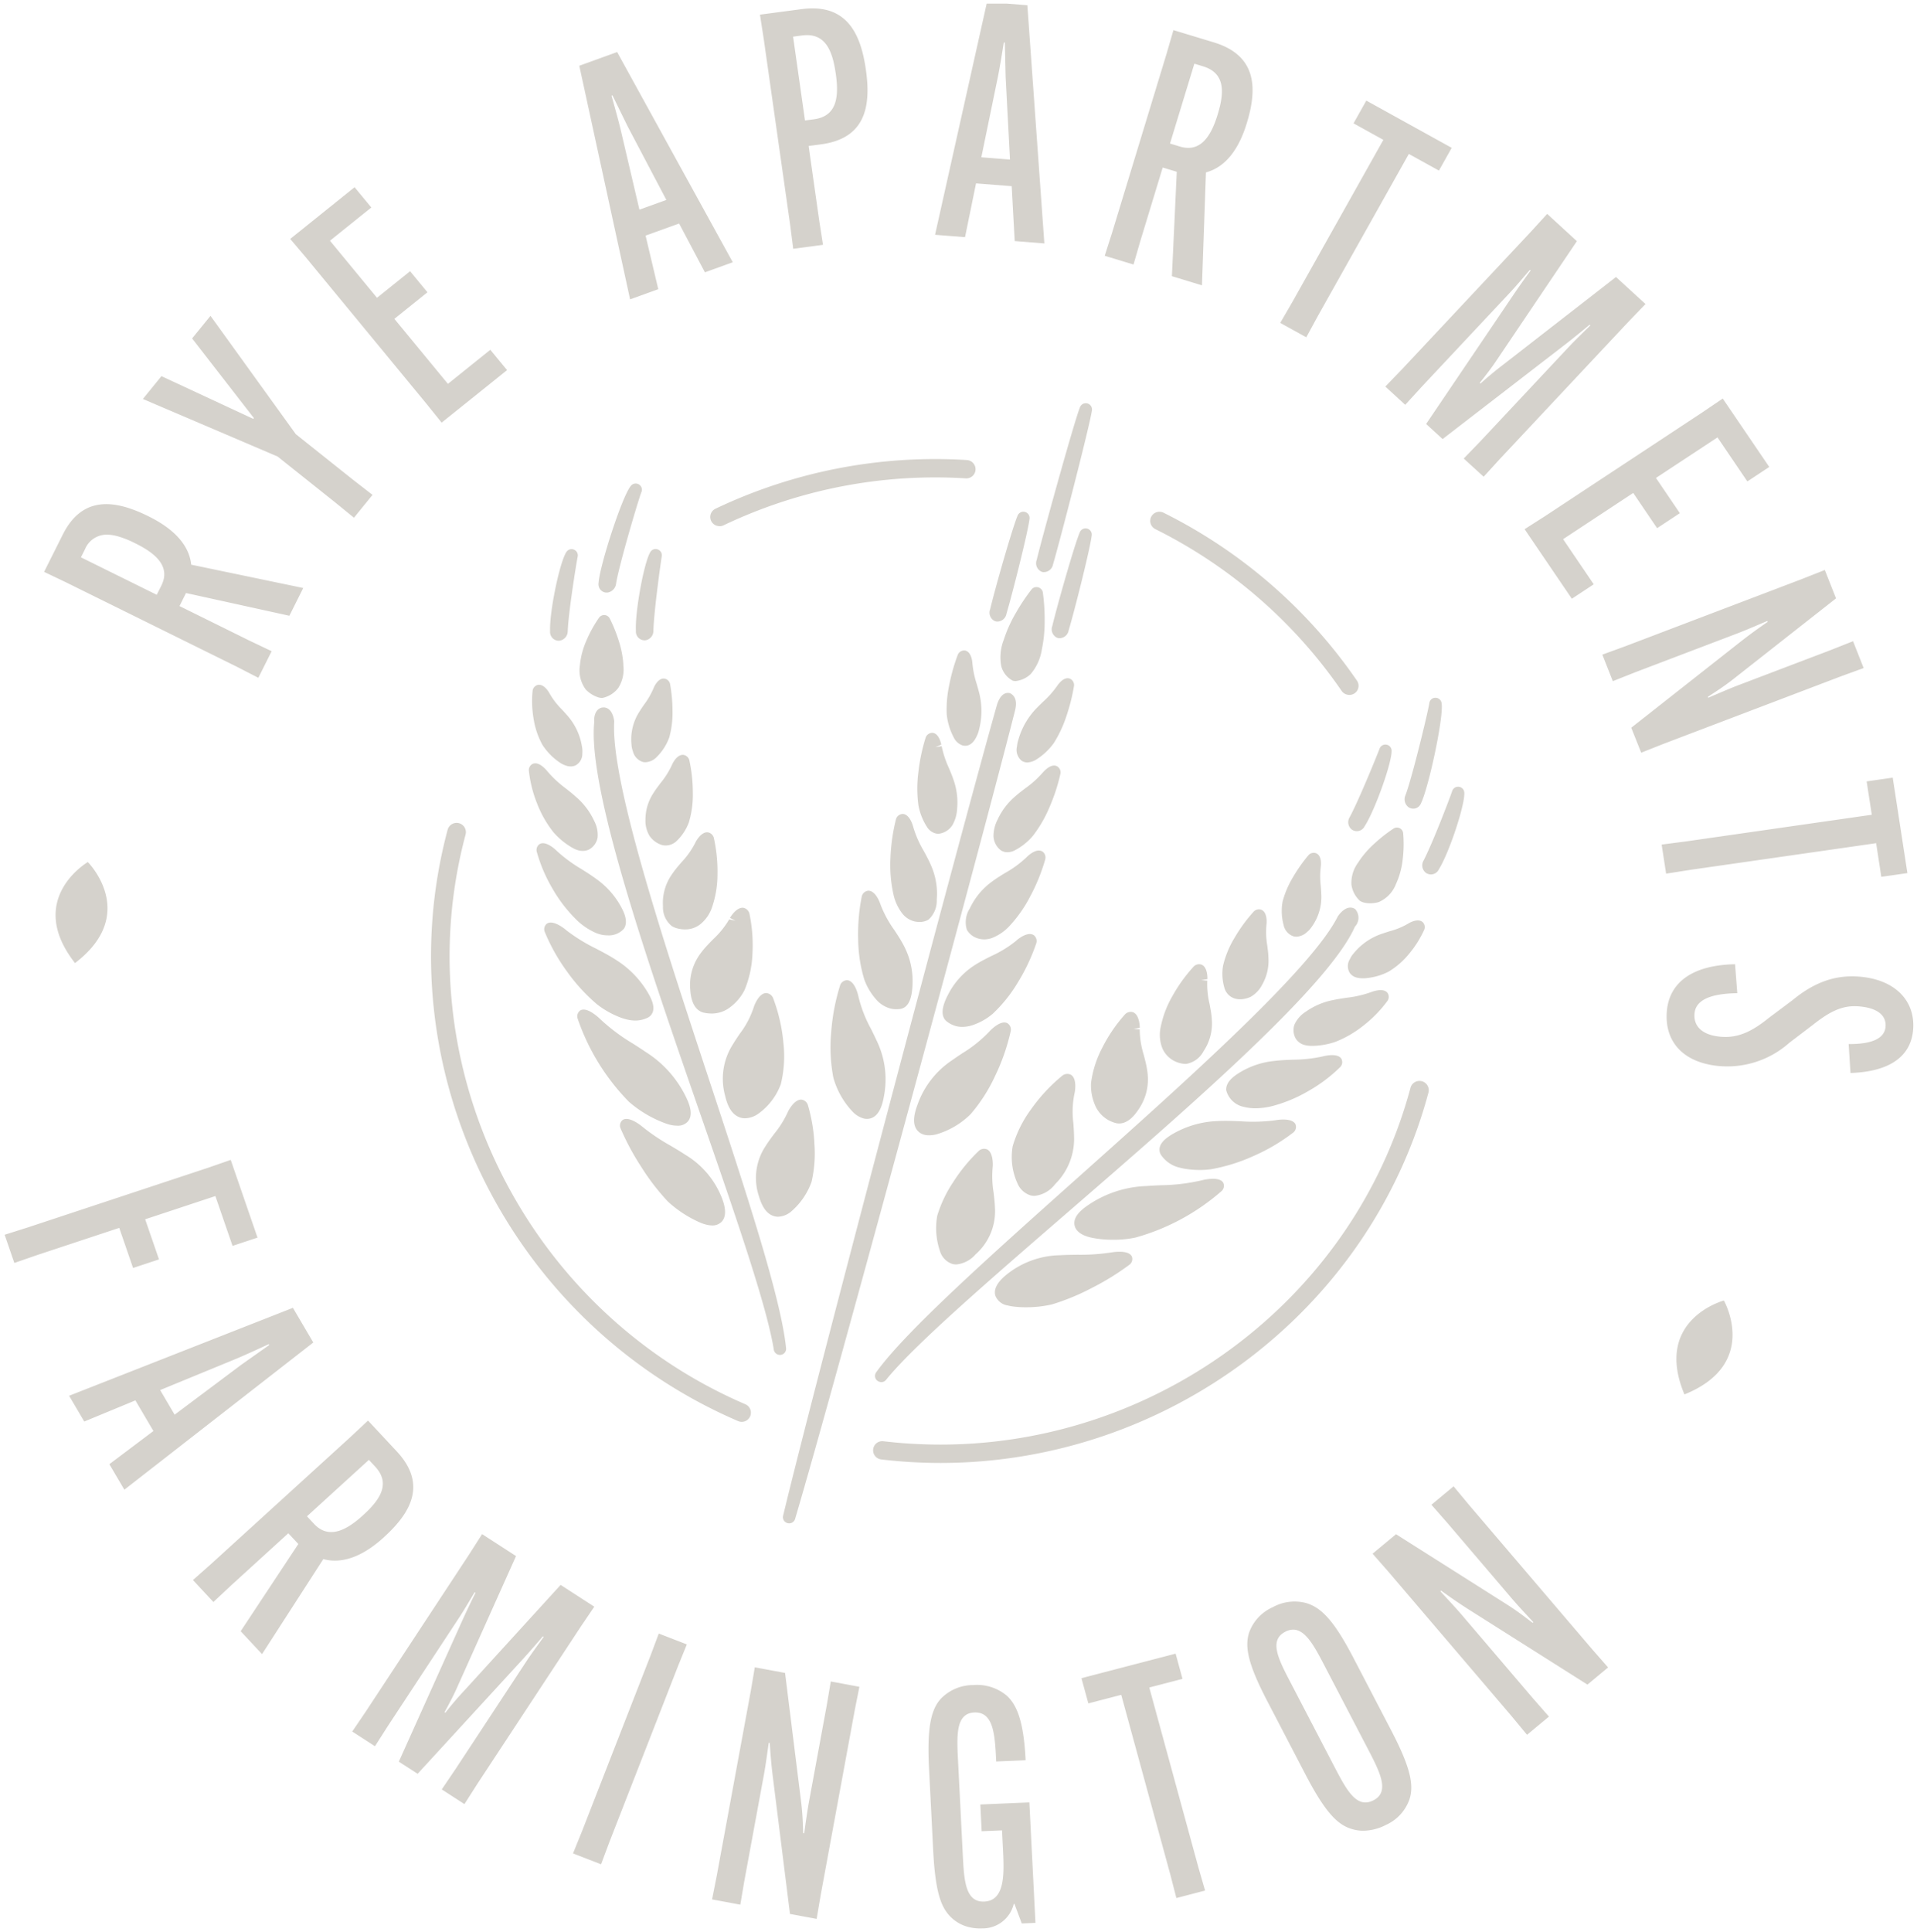<svg xmlns="http://www.w3.org/2000/svg" width="264.854" height="266.878" viewBox="0 0 264.854 266.878"><g transform="translate(-984 -2443.001)"><path d="M9484.321,296a5.294,5.294,0,0,1-2.188-1.166c-1.453-1.31-2.336-3.236-2.649-9.481l-.57-11.262c-.272-5.379.191-8.093,1.685-9.664a6.206,6.206,0,0,1,4.436-1.834,6.367,6.367,0,0,1,4.6,1.448c1.452,1.31,2.357,3.646,2.62,8.844l0,.092-4.059.171-.01-.181c-.174-3.465-.338-6.7-3.012-6.588-2.582.111-2.43,3.166-2.251,6.675l.656,12.992c.174,3.463.33,6.566,2.961,6.453,2.948-.128,2.756-3.957,2.582-7.42l-.123-2.415-2.814.118-.183-3.692,6.775-.29.84,16.641-1.89.08-1.013-2.7-.095,0a4.405,4.405,0,0,1-4.31,3.381q-.16.007-.316.007A6.477,6.477,0,0,1,9484.321,296Zm-24.618-1.793-2.394-19.136c-.223-1.851-.312-3.166-.4-4.481l-.138-.024c-.176,1.219-.424,3.074-.663,4.375l-2.71,14.705-.558,3.282-3.9-.729.646-3.265,4.7-25.511.558-3.284,4.18.779,2.2,17.664c.231,1.8.258,3.2.306,4.462l.138.027c.177-1.221.425-3.077.664-4.375l2.454-13.318.555-3.282,3.953.738-.649,3.262-4.7,25.514-.558,3.282Zm52.552-5.427-6.785-24.838-4.544,1.185-.953-3.484,13.009-3.39.953,3.484-4.59,1.194,6.783,24.84.927,3.207-3.967,1.035Zm-82.529-2.934,1.252-3.082,9.431-24.172,1.168-3.115,3.875,1.5-1.25,3.084-9.431,24.169-1.168,3.118Zm107.8-3.313c-.082-.022-.167-.046-.251-.072-2.032-.62-3.729-2.485-6.378-7.57l-5.231-10.046c-2.63-5.043-3.178-7.488-2.526-9.512a6.084,6.084,0,0,1,3.258-3.492,6.2,6.2,0,0,1,4.741-.541c2.052.661,3.791,2.5,6.419,7.551l5.234,10.048c2.646,5.082,3.158,7.548,2.48,9.532a6.052,6.052,0,0,1-3.215,3.47,6.973,6.973,0,0,1-3.141.813A5.355,5.355,0,0,1,9537.522,282.531Zm-9.37-27.314c-2.336,1.178-.96,3.822.714,7.034l6.038,11.592c1.675,3.214,3.055,5.857,5.391,4.677,2.295-1.156.958-3.82-.714-7.034l-6.04-11.59c-1.26-2.42-2.375-4.505-3.827-4.894a1.9,1.9,0,0,0-.492-.065A2.359,2.359,0,0,0,9528.152,255.217Zm-116.563,21.788,1.87-2.761,9.835-14.951c.679-1.028,1.685-2.389,2.375-3.357l-.116-.075c-.77.915-1.865,2.162-2.674,3.055l-14.623,15.931-2.6-1.677,8.849-19.667c.5-1.091,1.207-2.589,1.743-3.656l-.119-.075c-.612,1.016-1.462,2.476-2.14,3.506l-9.834,14.951-1.793,2.809-3.142-2.029,1.873-2.758,14.275-21.7,1.793-2.811,4.688,3.033-8.053,17.951c-.533,1.231-1.245,2.565-1.821,3.608l.118.075c.729-.944,1.711-2.1,2.635-3.081l13.284-14.57,4.652,3.009-1.87,2.758-14.278,21.7-1.793,2.811Zm147.806-10.125-16.988-19.91-2.213-2.524,3.238-2.693,15.188,9.621c1.557.977,2.664,1.851,3.683,2.623l.1-.089c-.84-.915-2.136-2.29-3-3.306l-8.867-10.393-2.213-2.524,3.062-2.546,2.144,2.582,16.987,19.91,2.213,2.526-2.85,2.37-16.467-10.415c-1.588-1.014-2.669-1.786-3.752-2.563l-.106.089c.842.915,2.138,2.29,3,3.306l9.79,11.477,2.215,2.526-3.028,2.514Zm-175.588-11.728,7.968-12.049-1.385-1.479-7.913,7.208-2.439,2.285-2.823-3.031,2.5-2.215,19.249-17.531,2.438-2.283,3.955,4.24c4.177,4.474,2.07,8.388-1.721,11.836l-.065.063c-2.6,2.372-5.5,3.762-8.347,2.995l-8.465,13.125Zm9.157-15.871.976,1.042c1.976,2.121,4.37,1,6.739-1.158l.1-.094c2.367-2.155,3.757-4.356,1.59-6.677l-.847-.91Zm66.4.941a.85.85,0,0,1-.615-1.016c4.37-18.238,25.091-96.316,29.5-111.846.19-.7.661-1.875,1.648-1.81a.927.927,0,0,1,.2.036c1.045.5.866,1.749.678,2.459-3.94,15.646-25.035,93.625-30.371,111.605a.851.851,0,0,1-1.037.572Zm-93.7-8.139,6.088-4.582-2.49-4.233-7.065,2.922-2.095-3.559,30.922-12.147,2.815,4.788-26.1,20.33Zm17.649-14.614-10.63,4.375,2,3.4,9.162-6.863,3.912-2.761-.067-.121C9386.731,215.944,9384.724,216.878,9383.314,217.469Zm89.014,13.96a1.211,1.211,0,0,1-.186-.036,1.265,1.265,0,0,1,.473-2.481c33.014,3.892,64.321-17.109,72.824-48.848a1.284,1.284,0,0,1,2.48.664c-8.12,30.31-36.276,51.181-67.413,51.182A69.817,69.817,0,0,1,9472.328,231.429Zm-19.628-5.246a1.177,1.177,0,0,1-.179-.06c-31.7-13.636-48.939-48.759-40.112-81.7a1.283,1.283,0,0,1,2.478.664c-8.5,31.742,8.11,65.58,38.646,78.715a1.267,1.267,0,0,1-.832,2.387Zm136.028-16.706s5,8.759-5.449,12.97C9578.948,212.088,9588.729,209.477,9588.729,209.477Zm-116.642,11.23a.8.8,0,0,1-.295-.142.839.839,0,0,1-.187-1.163c4.022-5.618,15.644-15.992,27.945-26.973,15.108-13.487,32.229-28.771,35.845-36.027.325-.463,1.211-1.552,2.231-1.091.008,0,.152.087.159.094a1.79,1.79,0,0,1-.033,2.43c-3.627,8.246-22.932,24.954-39.963,39.7-10.812,9.358-21.023,18.2-24.816,22.9a.847.847,0,0,1-.659.313A.857.857,0,0,1,9472.087,220.708Zm-13.993-3.748a.859.859,0,0,1-.628-.693c-.937-5.963-5.359-18.726-10.043-32.236-7.382-21.281-15.743-45.4-14.759-54.514-.077-.695.162-1.762,1.076-1.95.049,0,.241-.019.292-.017,1.1.109,1.337,1.5,1.383,1.923-.494,8.231,6.691,30.028,13.031,49.263,5.164,15.661,10.04,30.456,10.716,37.333a.838.838,0,0,1-.743.912.819.819,0,0,1-.105.007A.88.88,0,0,1,9458.094,216.96Zm32.292-6.679a5.592,5.592,0,0,1-.6-.125,2.162,2.162,0,0,1-1.716-1.375c-.366-1.277,1.045-2.459,1.506-2.847a12.116,12.116,0,0,1,7.435-2.717c.809-.048,1.617-.058,2.436-.068a27.648,27.648,0,0,0,4.72-.328c.024,0,2.31-.413,2.768.579a.979.979,0,0,1-.294,1.1,35.25,35.25,0,0,1-5.228,3.234,31.409,31.409,0,0,1-5.494,2.271,15.42,15.42,0,0,1-3.669.4A12.137,12.137,0,0,1,9490.386,210.281Zm-123.353-10.84-11.317,3.745-3.176,1.1-1.342-3.895,3.2-1.011,24.865-8.229,3.173-1.1,3.7,10.736-3.45,1.141-2.372-6.882-9.7,3.209,1.911,5.54-3.583,1.185Zm115.184,5a.75.75,0,0,1-.077-.017,2.66,2.66,0,0,1-1.728-1.817,9.713,9.713,0,0,1-.362-4.855,17.485,17.485,0,0,1,2.228-4.674,23.009,23.009,0,0,1,3.557-4.315,1.08,1.08,0,0,1,1.112-.159c.869.451.782,2.193.772,2.321a13.758,13.758,0,0,0,.113,3.629c.082.7.164,1.395.188,2.085a7.926,7.926,0,0,1-2.664,6.448,4.066,4.066,0,0,1-2.67,1.406A2.114,2.114,0,0,1,9482.217,204.441Zm19.1-3.656c-.082-.017-.161-.036-.236-.058-1.219-.326-1.914-.881-2.063-1.648-.236-1.192.971-2.172,1.9-2.8a15.2,15.2,0,0,1,8.007-2.616c.674-.051,1.352-.082,2.039-.113a26.384,26.384,0,0,0,5.633-.68c.1-.027,2.415-.623,2.96.335a.993.993,0,0,1-.2,1.127,30.41,30.41,0,0,1-11.918,6.445,14.108,14.108,0,0,1-3.118.3A13.837,13.837,0,0,1,9501.316,200.785Zm-53.28-1.819a5.483,5.483,0,0,1-.577-.188,16.006,16.006,0,0,1-4.652-3,31.472,31.472,0,0,1-3.627-4.718,35.505,35.505,0,0,1-2.91-5.413.98.98,0,0,1,.3-1.1c.9-.63,2.669.866,2.686.881a27.69,27.69,0,0,0,3.924,2.647c.7.417,1.4.828,2.073,1.274a12.1,12.1,0,0,1,5.079,6.064c.21.572.84,2.3-.118,3.224a1.733,1.733,0,0,1-1.26.467A3.545,3.545,0,0,1,9448.036,198.966Zm9.492-1.137c-.023-.007-.05-.014-.074-.024-.927-.287-1.593-1.182-2.044-2.739a7.93,7.93,0,0,1,.917-6.918c.366-.586.784-1.149,1.206-1.713a13.859,13.859,0,0,0,1.911-3.086c.056-.116.853-1.667,1.832-1.624a1.082,1.082,0,0,1,.883.7,22.842,22.842,0,0,1,.922,5.511,17.379,17.379,0,0,1-.405,5.157,9.706,9.706,0,0,1-2.741,4.025,2.977,2.977,0,0,1-1.88.782A2.05,2.05,0,0,1,9457.528,197.829ZM9493.175,195a2.086,2.086,0,0,1-.251-.051,2.9,2.9,0,0,1-1.79-1.658,8.727,8.727,0,0,1-.664-5.118,16.3,16.3,0,0,1,2.548-5.123,23.384,23.384,0,0,1,4.363-4.674,1.115,1.115,0,0,1,1.156-.075c.88.562.509,2.444.5,2.464a12.377,12.377,0,0,0-.181,4.208c.041.579.082,1.156.092,1.728a8.8,8.8,0,0,1-2.611,6.7,4.1,4.1,0,0,1-2.845,1.62A2.274,2.274,0,0,1,9493.175,195Zm21.223-3.7a8.318,8.318,0,0,1-.827-.171,4.265,4.265,0,0,1-2.577-1.725,1.35,1.35,0,0,1-.2-1.1c.169-.69.845-1.332,2.124-2.02a13.258,13.258,0,0,1,5.784-1.593c.516-.029,1.03-.034,1.549-.027.56.007,1.125.031,1.691.053a23.681,23.681,0,0,0,4.691-.123l.287-.046c.369-.058,2.218-.3,2.633.6a.992.992,0,0,1-.285,1.1,26.035,26.035,0,0,1-5.453,3.234,24.605,24.605,0,0,1-5.856,1.846,10.762,10.762,0,0,1-1.662.116A12.709,12.709,0,0,1,9514.4,191.3Zm-36.157-4.73a1.832,1.832,0,0,1-.9-.541c-.649-.722-.656-1.889-.029-3.569a12.25,12.25,0,0,1,4.747-6.146c.478-.34.965-.666,1.457-.994a18.005,18.005,0,0,0,3.77-3.04c.015-.017,1.467-1.6,2.435-1.122a1.04,1.04,0,0,1,.49,1.057,28.425,28.425,0,0,1-2.2,6.31,22.435,22.435,0,0,1-3.371,5.232,11.166,11.166,0,0,1-4.737,2.773,4.274,4.274,0,0,1-.977.124A2.678,2.678,0,0,1,9478.24,186.572Zm-35.268-1.414-.236-.068a16.1,16.1,0,0,1-5.294-3.072,30.45,30.45,0,0,1-7.095-11.539,1,1,0,0,1,.391-1.076c.949-.56,2.659,1.117,2.732,1.19a26.274,26.274,0,0,0,4.539,3.4c.579.369,1.15.738,1.708,1.12a15.17,15.17,0,0,1,5.627,6.269c.485,1.009,1.04,2.461.239,3.376a1.813,1.813,0,0,1-1.441.569A4.583,4.583,0,0,1,9442.973,185.158Zm61.739-.193c-.031-.007-.061-.017-.087-.024a4.251,4.251,0,0,1-2.813-2.543,6.829,6.829,0,0,1-.515-2.963,14.431,14.431,0,0,1,1.547-4.86,21.063,21.063,0,0,1,3.181-4.662,1.1,1.1,0,0,1,1.091-.253c.922.384.917,2.124.917,2.14l-.861.191.852.036a12.138,12.138,0,0,0,.55,3.5c.123.471.246.939.346,1.409a11.153,11.153,0,0,1,.2,1.264,7.285,7.285,0,0,1-1.3,4.94c-1.011,1.525-1.961,1.884-2.632,1.884A1.837,1.837,0,0,1,9504.712,184.965Zm-34.881-.647a3.378,3.378,0,0,1-1.417-.866,11.189,11.189,0,0,1-2.72-4.771,22.466,22.466,0,0,1-.3-6.216,28.508,28.508,0,0,1,1.25-6.564,1.039,1.039,0,0,1,.953-.668c1.119.07,1.542,2.167,1.547,2.186v0a18.037,18.037,0,0,0,1.742,4.52c.263.526.523,1.052.768,1.59a12.245,12.245,0,0,1,1.037,7.7c-.3,1.769-.888,2.775-1.81,3.074a1.793,1.793,0,0,1-.547.085A1.947,1.947,0,0,1,9469.831,184.319Zm-16.906-.087a1.877,1.877,0,0,1-.241-.08c-.939-.376-1.576-1.349-1.945-2.971a8.813,8.813,0,0,1,1.091-7.109c.294-.49.615-.965.941-1.445a12.381,12.381,0,0,0,1.949-3.735c0-.019.625-1.836,1.67-1.882a1.112,1.112,0,0,1,.963.644,23.331,23.331,0,0,1,1.44,6.226,16.359,16.359,0,0,1-.354,5.714,8.746,8.746,0,0,1-3.135,4.1,3.3,3.3,0,0,1-1.8.613A2.235,2.235,0,0,1,9452.925,184.232Zm70.146-1.373a4.5,4.5,0,0,1-.632-.123,3.146,3.146,0,0,1-2.469-2.317c-.061-1.112,1.009-1.906,1.822-2.408a11.352,11.352,0,0,1,4.83-1.626c.438-.053.874-.089,1.315-.116.415-.024.833-.041,1.255-.055a20.023,20.023,0,0,0,4.068-.442s.244-.055.246-.058c.449-.1,1.95-.381,2.394.4a.977.977,0,0,1-.159,1.1,21.027,21.027,0,0,1-4.367,3.3,19.843,19.843,0,0,1-4.962,2.087,9.885,9.885,0,0,1-2.413.326A7.313,7.313,0,0,1,9523.07,182.859Zm82.9-8.805c3.007.019,4.99-.668,5.1-2.444.1-1.547-1.18-2.592-3.808-2.77-2.211-.15-3.932.741-6.219,2.548l-3.255,2.478a12.908,12.908,0,0,1-9.409,3.248,11.932,11.932,0,0,1-2.314-.372c-3.549-.948-5.448-3.509-5.229-7.039.266-4.233,3.648-6.564,9.438-6.675l.309,4c-3.981.053-5.806,1.071-5.917,2.891-.11,1.776,1.2,2.963,3.784,3.135,2.348.159,4.259-.808,6.5-2.621l3.248-2.432c2.976-2.449,5.815-3.492,9.088-3.27,5.021.34,7.845,3.272,7.6,7.186a6.745,6.745,0,0,1-.2,1.3l-.02.075c-.856,3.113-3.96,4.616-8.443,4.756Zm-92.378,2.633a3.588,3.588,0,0,1-2.435-2.027,5.125,5.125,0,0,1-.256-2.874,14.045,14.045,0,0,1,1.631-4.344,21.416,21.416,0,0,1,2.969-4.119,1.038,1.038,0,0,1,1.071-.236c.886.379.8,1.984.8,2l-.866.14.852.072a11.447,11.447,0,0,0,.307,3.18c.07.374.14.743.2,1.112a10.813,10.813,0,0,1,.12,1.105,6.829,6.829,0,0,1-1.134,4.329,3.342,3.342,0,0,1-2.413,1.769q-.045,0-.1,0A3.012,3.012,0,0,1,9513.6,176.686Zm17.927-2.394a3.414,3.414,0,0,1-.683-.1,2.051,2.051,0,0,1-1.226-.84,2.347,2.347,0,0,1-.206-1.991,4.1,4.1,0,0,1,1.545-1.764,9.747,9.747,0,0,1,3.819-1.626c.351-.075.7-.138,1.048-.193l.8-.123a15,15,0,0,0,3.315-.755c.015-.007.208-.075.223-.08.724-.239,1.675-.4,2.113.176a.962.962,0,0,1,0,1.071,17.087,17.087,0,0,1-3.227,3.347,15.137,15.137,0,0,1-3.96,2.326,10.264,10.264,0,0,1-3.218.563C9531.748,174.3,9531.636,174.3,9531.523,174.292Zm-48.889-2.722a3.594,3.594,0,0,1-1.212-.6c-.868-.637-.84-1.868.08-3.651a10.431,10.431,0,0,1,3.6-4.083c.376-.249.76-.473,1.148-.685.423-.229.85-.444,1.281-.659a15.532,15.532,0,0,0,3.34-2.039l.186-.162c.065-.055,1.47-1.257,2.329-.68a1.025,1.025,0,0,1,.362,1.086,26.579,26.579,0,0,1-2.57,5.458v0a19.866,19.866,0,0,1-3.473,4.327,8.521,8.521,0,0,1-2.717,1.54,4.632,4.632,0,0,1-1.468.259A3.444,3.444,0,0,1,9482.635,171.57Zm-45.68-.97a7.206,7.206,0,0,1-.8-.265,12.444,12.444,0,0,1-3.094-1.762,24.691,24.691,0,0,1-4.15-4.527,26.123,26.123,0,0,1-3.1-5.526.986.986,0,0,1,.3-1.091c.809-.574,2.285.565,2.575.8l.227.188a23.93,23.93,0,0,0,4,2.452c.5.263,1,.524,1.493.8.449.251.894.514,1.33.8a13.328,13.328,0,0,1,4.211,4.274c.765,1.231,1.025,2.124.827,2.809a1.357,1.357,0,0,1-.719.854,3.951,3.951,0,0,1-1.738.4A5.218,5.218,0,0,1,9436.955,170.6Zm10.842-.886a.761.761,0,0,1-.087-.022c-.64-.171-1.634-.813-1.778-3.135a7.265,7.265,0,0,1,1.349-4.928,11.135,11.135,0,0,1,.8-.992c.321-.36.661-.7,1-1.05a12.125,12.125,0,0,0,2.229-2.758l.866.186-.763-.386c.008-.017.874-1.527,1.863-1.395a1.1,1.1,0,0,1,.82.76,21.128,21.128,0,0,1,.423,5.632,14.373,14.373,0,0,1-1.094,4.983,6.765,6.765,0,0,1-1.923,2.307,4.159,4.159,0,0,1-2.605.92A5.259,5.259,0,0,1,9447.8,169.715Zm25.73-.586a3.991,3.991,0,0,1-1.969-1.3,8.507,8.507,0,0,1-1.586-2.7,19.775,19.775,0,0,1-.842-5.48,26.645,26.645,0,0,1,.5-6.011,1.029,1.029,0,0,1,.859-.763c1.03-.07,1.646,1.672,1.672,1.747l.084.239a15.582,15.582,0,0,0,1.873,3.436c.266.4.528.8.777,1.209.231.381.453.767.651,1.173a10.413,10.413,0,0,1,1.081,5.335c-.092,2.005-.686,3.084-1.757,3.2a4.007,4.007,0,0,1-.447.026A3.408,3.408,0,0,1,9473.527,169.128Zm47.709-1.344a2.384,2.384,0,0,1-.231-.075,2.126,2.126,0,0,1-1.25-1.337,6.736,6.736,0,0,1-.207-3.171,13.327,13.327,0,0,1,1.6-3.856,21.29,21.29,0,0,1,2.638-3.6,1,1,0,0,1,1.05-.241c.755.319.743,1.491.719,1.841,0,.027-.017.22-.021.246a11.1,11.1,0,0,0,.113,2.835l.1.789c.034.314.058.625.067.944a6.641,6.641,0,0,1-.876,3.709,4.026,4.026,0,0,1-1.616,1.677,3.528,3.528,0,0,1-1.424.323A2.532,2.532,0,0,1,9521.236,167.784Zm16.788-2.91a1.649,1.649,0,0,1-.989-.668,1.8,1.8,0,0,1,.033-1.889,3.108,3.108,0,0,1,.507-.782,8.55,8.55,0,0,1,4.019-2.751c.325-.111.656-.217.986-.321a10.048,10.048,0,0,0,2.556-1.059h0c.051-.034,1.272-.792,1.967-.208a.952.952,0,0,1,.234,1.057,14.385,14.385,0,0,1-2.059,3.291,10.873,10.873,0,0,1-2.854,2.5,8.478,8.478,0,0,1-3.335.922c-.07,0-.14,0-.207,0A3.327,3.327,0,0,1,9538.024,164.874Zm-175.33-15.963s7.162,7.15-1.767,13.957C9353.983,154,9362.694,148.911,9362.694,148.911Zm123.1,10.581a2.6,2.6,0,0,1-1.646-1.221,3.5,3.5,0,0,1,.4-2.946,9.607,9.607,0,0,1,3-3.661c.313-.236.632-.456.955-.664s.63-.4.948-.591a14.555,14.555,0,0,0,2.843-2.07l.171-.164c.208-.2,1.311-1.209,2.107-.726a1.01,1.01,0,0,1,.41,1.059,25.688,25.688,0,0,1-2.027,5.043,18.532,18.532,0,0,1-2.862,4.131,6.574,6.574,0,0,1-2.451,1.711,3.205,3.205,0,0,1-1.094.2A2.912,2.912,0,0,1,9485.8,159.493Zm43.475-.323-.031-.01a2.066,2.066,0,0,1-1.33-1.549,7.377,7.377,0,0,1-.145-3.224,12.894,12.894,0,0,1,1.421-3.349,21.574,21.574,0,0,1,2.167-3.084.965.965,0,0,1,1.071-.246c.84.379.63,1.8.62,1.868a11.022,11.022,0,0,0-.007,2.587c.031.384.061.765.074,1.149a7.031,7.031,0,0,1-1.31,4.537,3.084,3.084,0,0,1-.659.734,2.287,2.287,0,0,1-1.465.642A1.571,1.571,0,0,1,9529.272,159.169Zm-95.8-.273a4.683,4.683,0,0,1-.608-.208,8.914,8.914,0,0,1-2.76-1.906,19.884,19.884,0,0,1-3.256-4.286,21.185,21.185,0,0,1-2.133-5.046.978.978,0,0,1,.41-1.023c.779-.451,1.936.538,2.273.854l.183.174a20.232,20.232,0,0,0,3.3,2.415q.536.337,1.06.676c.366.244.729.492,1.081.755a11.329,11.329,0,0,1,3.366,3.827c.456.84.989,2.063.381,2.99a2.792,2.792,0,0,1-2.24.92A4.093,4.093,0,0,1,9433.473,158.9Zm10.683-.818a2.657,2.657,0,0,1-.786-.331,3.334,3.334,0,0,1-1.207-2.736,6.852,6.852,0,0,1,1.18-4.315,10.9,10.9,0,0,1,.661-.9c.234-.292.48-.577.727-.864a11.458,11.458,0,0,0,1.855-2.6s.092-.188.095-.193.738-1.445,1.691-1.33a1.042,1.042,0,0,1,.813.743,21.381,21.381,0,0,1,.509,5.046,14.032,14.032,0,0,1-.76,4.582,5.1,5.1,0,0,1-1.658,2.358,3.332,3.332,0,0,1-2.063.678A4.135,4.135,0,0,1,9444.155,158.079Zm32.669-.992a3.049,3.049,0,0,1-1.55-1.009,6.6,6.6,0,0,1-1.27-2.707,18.751,18.751,0,0,1-.412-5.007,26.059,26.059,0,0,1,.768-5.384,1.01,1.01,0,0,1,.885-.712c.935-.017,1.381,1.409,1.463,1.692l.067.232a14.664,14.664,0,0,0,1.424,3.2c.179.331.357.656.526.987s.34.69.494,1.05a9.637,9.637,0,0,1,.768,4.674,3.5,3.5,0,0,1-1.125,2.751,2.332,2.332,0,0,1-1.271.332A2.96,2.96,0,0,1,9476.824,157.087Zm62.16-2.587a1.852,1.852,0,0,1-.487-.2l-.033-.022a3.708,3.708,0,0,1-1.187-2.266,4.73,4.73,0,0,1,.963-3.069l.089-.147a12.966,12.966,0,0,1,2.2-2.5,20.241,20.241,0,0,1,2.582-2.015.861.861,0,0,1,1.317.642,17.4,17.4,0,0,1-.067,3.641,10.925,10.925,0,0,1-.925,3.383,4.457,4.457,0,0,1-2.377,2.493,4.3,4.3,0,0,1-1.2.167A3.417,3.417,0,0,1,9538.984,154.5Zm70.791-8.192-25.692,3.687-3.325.524-.618-4.018,3.34-.434,25.692-3.687-.71-4.607,3.605-.516,2.027,13.183-3.605.516Zm-61.826,4.271a1.131,1.131,0,0,1-.2-.072.822.822,0,0,1-.223-.14,1.3,1.3,0,0,1-.307-1.61c1.178-2.218,3.6-8.513,3.991-9.676a.858.858,0,0,1,1.663.208c.14,1.636-2.106,8.412-3.535,10.663a1.2,1.2,0,0,1-1.061.672A1.262,1.262,0,0,1,9547.949,150.579Zm-58.641-3.082a1.765,1.765,0,0,1-.443-.188,2.625,2.625,0,0,1-1.038-1.969,4.972,4.972,0,0,1,.567-2.288,9.378,9.378,0,0,1,2.438-3.214c.248-.22.5-.427.762-.63l.613-.471a13.607,13.607,0,0,0,2.357-2.107c.01-.012.146-.157.152-.167.507-.545,1.25-1.117,1.9-.779a.985.985,0,0,1,.461,1.021,25.447,25.447,0,0,1-1.518,4.643,17.515,17.515,0,0,1-2.278,3.933,8.283,8.283,0,0,1-2.582,2.049,2.249,2.249,0,0,1-.942.225A1.7,1.7,0,0,1,9489.309,147.5Zm-58.84-.205a3.227,3.227,0,0,1-.64-.251,10.036,10.036,0,0,1-2.807-2.259,15.134,15.134,0,0,1-2.266-3.994,17.164,17.164,0,0,1-1.122-4.515.965.965,0,0,1,.538-.927c.671-.282,1.411.338,1.918.907l.164.193a15.043,15.043,0,0,0,2.485,2.3l.628.5c.275.222.54.449.806.688a9.741,9.741,0,0,1,2.5,3.323,4.07,4.07,0,0,1,.456,2.288,2.343,2.343,0,0,1-1.17,1.629,1.944,1.944,0,0,1-.867.2A2.413,2.413,0,0,1,9430.469,147.292Zm11.756-.693a1.794,1.794,0,0,1-.236-.051,3.243,3.243,0,0,1-1.687-1.257,4.053,4.053,0,0,1-.558-2.254,6.654,6.654,0,0,1,1.1-3.649c.166-.268.345-.526.533-.782l.476-.637a11.252,11.252,0,0,0,1.527-2.42c0-.007.075-.167.077-.174.169-.343.743-1.363,1.557-1.262a1,1,0,0,1,.791.736,21.231,21.231,0,0,1,.483,4.435,13.293,13.293,0,0,1-.541,4.136,6.784,6.784,0,0,1-1.762,2.647,2.171,2.171,0,0,1-1.433.556A2.125,2.125,0,0,1,9442.225,146.6Zm37.558-1.655a1.992,1.992,0,0,1-1.117-.837,8.285,8.285,0,0,1-1.214-3.069,17.506,17.506,0,0,1,0-4.541,25.464,25.464,0,0,1,1.006-4.78.988.988,0,0,1,.91-.654c.722.031,1.086.9,1.252,1.624l-.77.35,0,.007.82-.138a13.731,13.731,0,0,0,.989,3l.3.717c.123.3.239.611.345.927a9.4,9.4,0,0,1,.5,4,5.072,5.072,0,0,1-.654,2.268A2.626,2.626,0,0,1,9480.26,145h-.052A1.592,1.592,0,0,1,9479.782,144.944Zm57.921-.347a1.471,1.471,0,0,1-.192-.068.905.905,0,0,1-.225-.142,1.292,1.292,0,0,1-.282-1.61c1.232-2.244,3.814-8.593,4.17-9.544a.858.858,0,0,1,1.657.261c.082,1.6-2.292,8.267-3.735,10.49a1.181,1.181,0,0,1-1.055.658A1.306,1.306,0,0,1,9537.7,144.6Zm7.823-3.1a1.249,1.249,0,0,1-.207-.075.836.836,0,0,1-.208-.13,1.366,1.366,0,0,1-.4-1.518c.883-2.2,3.2-11.8,3.332-12.821a.842.842,0,0,1,.8-.731.858.858,0,0,1,.879.652c.405,1.67-1.767,11.759-2.828,13.911a1.17,1.17,0,0,1-.659.676,1.091,1.091,0,0,1-.4.077A1.168,1.168,0,0,1,9545.526,141.5ZM9428.9,135.635a3.588,3.588,0,0,1-.97-.449,8.51,8.51,0,0,1-2.43-2.469,10.953,10.953,0,0,1-1.219-3.6,14.28,14.28,0,0,1-.135-3.878.953.953,0,0,1,.73-.8c.9-.157,1.571,1.11,1.6,1.163l0,0a10.282,10.282,0,0,0,1.682,2.2c.236.253.471.509.7.772a8.491,8.491,0,0,1,2.1,4.353,3.233,3.233,0,0,1,.054.97,1.8,1.8,0,0,1-.915,1.651,1.494,1.494,0,0,1-.674.154A2.009,2.009,0,0,1,9428.9,135.635Zm63.209-.538a1.39,1.39,0,0,1-.382-.171,1.923,1.923,0,0,1-.661-1.974,4.256,4.256,0,0,1,.2-.968,10.253,10.253,0,0,1,2.6-4.423c.261-.27.531-.528.8-.789a13.1,13.1,0,0,0,1.944-2.184l0,0c.215-.316.965-1.332,1.781-1.006a.965.965,0,0,1,.553,1,26.264,26.264,0,0,1-1.06,4.2,16.555,16.555,0,0,1-1.721,3.678,8.628,8.628,0,0,1-2.459,2.307,2.535,2.535,0,0,1-1.23.388A1.413,1.413,0,0,1,9492.113,135.1Zm-52.745-.017a.139.139,0,0,1-.029-.01,2.039,2.039,0,0,1-1.329-1.441,3.094,3.094,0,0,1-.2-.96,7.037,7.037,0,0,1,1.134-4.592c.2-.326.418-.639.638-.956a10.93,10.93,0,0,0,1.288-2.247c0-.014.553-1.4,1.472-1.308a.951.951,0,0,1,.8.753,21.742,21.742,0,0,1,.336,3.752,12.908,12.908,0,0,1-.444,3.61,7.337,7.337,0,0,1-1.739,2.72,2.3,2.3,0,0,1-1.556.723A1.537,1.537,0,0,1,9439.368,135.08Zm136.57-4.725,15.2-11.959c1.474-1.146,2.558-1.906,3.646-2.659l-.051-.128c-1.144.483-2.874,1.238-4.121,1.713l-14.1,5.364-3.12,1.238-1.448-3.665,3.154-1.151,24.461-9.307,3.123-1.235,1.547,3.921L9590.2,123.509c-1.431,1.134-2.621,1.88-3.68,2.577l.051.128c1.144-.483,2.871-1.24,4.118-1.716l12.766-4.855,3.123-1.238,1.464,3.709-3.153,1.149-24.462,9.307-3.12,1.235Zm-92.385,2.447a2.117,2.117,0,0,1-1.214-1.093,8.647,8.647,0,0,1-.978-3.229,16.16,16.16,0,0,1,.353-4.044,25.909,25.909,0,0,1,1.178-4.16.967.967,0,0,1,.978-.591c.866.157,1.014,1.38,1.04,1.759v.007a13.07,13.07,0,0,0,.6,2.867c.1.36.205.717.3,1.083a10.219,10.219,0,0,1,.046,5.1,4.141,4.141,0,0,1-.321.965c-.4.886-.922,1.351-1.559,1.38l-.071,0A1.334,1.334,0,0,1,9483.554,132.8Zm-49.77-6.561a1.833,1.833,0,0,1-.523-.068,4.166,4.166,0,0,1-1.77-1.1,4.424,4.424,0,0,1-.811-3.3,10.953,10.953,0,0,1,.893-3.431,17.577,17.577,0,0,1,1.762-3.193.864.864,0,0,1,1.465.106,20.231,20.231,0,0,1,1.229,3.028,13.254,13.254,0,0,1,.653,3.265l0,.181a4.739,4.739,0,0,1-.7,3.137,3.725,3.725,0,0,1-2.165,1.371h-.038Zm102.867-.463a1.3,1.3,0,0,1-.731-.516,67.956,67.956,0,0,0-25.732-22.34,1.266,1.266,0,0,1-.577-1.7,1.281,1.281,0,0,1,1.716-.562,70.554,70.554,0,0,1,26.713,23.192,1.257,1.257,0,0,1-.336,1.759,1.285,1.285,0,0,1-.715.215A1.318,1.318,0,0,1,9536.651,125.777Zm-46.093-1.9-.023,0-.024-.007a3.181,3.181,0,0,1-1.609-2.01,6.631,6.631,0,0,1,.333-3.622,18.768,18.768,0,0,1,1.665-3.714,27.708,27.708,0,0,1,2.215-3.316.894.894,0,0,1,1.521.408,27.453,27.453,0,0,1,.258,3.974,18.713,18.713,0,0,1-.384,3.926,6.835,6.835,0,0,1-1.551,3.431,3.633,3.633,0,0,1-2.094.968A1.321,1.321,0,0,1,9490.559,123.876Zm-107.3-1.959-23.557-11.638-3.043-1.453,2.572-5.137c2.715-5.425,7.179-4.845,11.814-2.558l.082.043c3.189,1.573,5.553,3.76,5.856,6.658l15.478,3.221-1.916,3.834-14.28-3.139-.9,1.8,9.686,4.785,3.046,1.45-1.839,3.673Zm-20.961-16.2-.55,1.1,10.473,5.174.633-1.264c1.286-2.57-.645-4.387-3.543-5.818l-.123-.06a13.278,13.278,0,0,0-2.392-.948,5.678,5.678,0,0,0-1.461-.214A3.221,3.221,0,0,0,9362.3,105.712Zm65.368,12.62a1.491,1.491,0,0,1-.21-.039,1.218,1.218,0,0,1-.89-1.3c-.109-2.609,1.334-9.6,2.272-10.946a.837.837,0,0,1,1.033-.294.85.85,0,0,1,.509.946c-.238,1.207-1.293,7.867-1.378,10.323a1.322,1.322,0,0,1-1.076,1.293.877.877,0,0,1-.171.017A.83.83,0,0,1,9427.669,118.333Zm11.855-.06a1.164,1.164,0,0,1-.2-.036,1.212,1.212,0,0,1-.9-1.279c-.138-2.594,1.139-9.556,2.013-10.9a.836.836,0,0,1,1.025-.328.852.852,0,0,1,.538.934c-.169,1-1.105,7.789-1.158,10.3a1.306,1.306,0,0,1-1.052,1.3.931.931,0,0,1-.174.017A.817.817,0,0,1,9439.524,118.272Zm57.384-.287a1.148,1.148,0,0,1-.182-.029,1.128,1.128,0,0,1-.169-.065,1.286,1.286,0,0,1-.6-1.6c.651-2.729,3.079-11.31,3.813-12.975a.856.856,0,0,1,1.632.437c-.188,1.718-2.3,10.166-3.186,13.142a1.3,1.3,0,0,1-1.262,1.087Zm-8.6-2.3a1.1,1.1,0,0,1-.179-.029.866.866,0,0,1-.169-.065,1.284,1.284,0,0,1-.594-1.6c.72-3.012,3.113-11.383,3.809-12.973a.858.858,0,0,1,1.636.439c-.2,1.807-2.389,10.453-3.187,13.142a1.3,1.3,0,0,1-1.256,1.085Zm72.9-12.76,2.821-1.8,21.785-14.365,2.768-1.88L9595,94.335l-3.026,2-4.126-6.081-8.5,5.6,3.3,4.865-3.142,2.073-3.3-4.867-9.686,6.385,4.23,6.235-3.024,1.993Zm-126.887,8.759a1.2,1.2,0,0,1-.222-.039,1.133,1.133,0,0,1-.594-.384,1.224,1.224,0,0,1-.228-.98c.152-2.331,3.316-12.155,4.5-13.4a.859.859,0,0,1,1.086-.125.846.846,0,0,1,.33,1.033c-.4.953-3.189,10.425-3.513,12.7a1.4,1.4,0,0,1-1.12,1.178.876.876,0,0,1-.156.015A.708.708,0,0,1,9434.317,111.68Zm60.429-2.826a.911.911,0,0,1-.182-.027.927.927,0,0,1-.169-.068,1.285,1.285,0,0,1-.6-1.593c.712-2.983,5.3-19.556,6-21.139a.857.857,0,0,1,1.634.439c-.188,1.716-4.5,18.366-5.374,21.3a1.3,1.3,0,0,1-1.247,1.085Zm-45.1-6.392a1.287,1.287,0,0,1-.825-.673,1.258,1.258,0,0,1,.589-1.692,70.561,70.561,0,0,1,34.729-6.728,1.281,1.281,0,0,1,1.206,1.346,1.266,1.266,0,0,1-1.352,1.185,67.963,67.963,0,0,0-33.457,6.482,1.267,1.267,0,0,1-.55.125A1.324,1.324,0,0,1,9449.643,102.462Zm-52.786-3.25-7.937-6.325L9370.3,84.945l2.565-3.154,12.681,5.9.087-.109-8.53-11,2.538-3.12,11.788,16.346,7.937,6.32,2.662,2.063-2.565,3.156Zm155.934-6.05,2.319-2.4,12.256-13.081c.847-.9,2.07-2.073,2.917-2.908l-.1-.094c-.914.772-2.21,1.819-3.161,2.563L9549.87,90.483l-2.275-2.085,12.09-17.883c.675-.994,1.633-2.35,2.343-3.311l-.1-.094c-.779.9-1.867,2.2-2.712,3.1l-12.259,13.076-2.249,2.466-2.751-2.522,2.316-2.4,17.794-18.984,2.249-2.466,4.107,3.767-11.009,16.329c-.738,1.122-1.667,2.317-2.413,3.248l.1.092c.881-.8,2.052-1.781,3.125-2.594l15.6-12.126,4.075,3.735-2.316,2.406-17.792,18.981-2.249,2.466ZM9409.475,85.6l-16.647-20.2-2.172-2.56,8.892-7.143,2.313,2.8-5.715,4.59,6.5,7.881,4.57-3.67,2.4,2.91-4.572,3.67,7.4,8.981,5.856-4.706,2.314,2.806-9.04,7.254Zm117.961-11.163,1.673-2.884,12.576-22.4-4.121-2.28,1.764-3.142,11.8,6.525-1.764,3.142-4.16-2.3-12.577,22.4-1.593,2.927Zm-96.842-35.518,5.231-1.894L9451.8,66.058l-3.849,1.392-3.566-6.742-4.631,1.672,1.752,7.4-3.893,1.407Zm4.452,4.134c.285,1.016.886,3.137,1.245,4.614l2.611,11.129,3.721-1.344-5.338-10.145-2.108-4.3Zm77.424,24.932.673-14.421-1.944-.589-3.105,10.2-.927,3.2-3.979-1.209L9504.2,62l7.554-24.811.927-3.193,5.569,1.689c5.878,1.783,6.071,6.226,4.584,11.107l-.028.087c-1.021,3.359-2.795,6.011-5.632,6.769l-.551,15.6Zm-.263-18.323,1.37.415c2.785.847,4.267-1.325,5.2-4.375l.039-.13c.929-3.053,1-5.651-2.051-6.578l-1.192-.362Zm-52.48,11.228-3.658-25.731-.514-3.3,5.76-.763c6.081-.8,8.135,3.164,8.866,8.318l.015.092c.733,5.157-.147,9.464-6.226,10.27l-1.692.222,1.473,10.357.514,3.3-4.114.543Zm1.639-26.155-1.235.162,1.646,11.578,1.233-.162c3.156-.42,3.482-3.043,3.026-6.252l-.015-.092c-.369-2.6-1.105-4.655-3-5.162a3.712,3.712,0,0,0-.969-.12A5.228,5.228,0,0,0,9461.365,34.734Zm29.385,28.4-.415-7.582-4.928-.386-1.521,7.427-4.141-.326,7.131-31.932h2.773l2.849.224,2.348,32.9ZM9488.44,40.4l-2.3,11.163,3.96.311-.6-11.392-.113-4.768-.141-.01C9489.08,36.742,9488.734,38.911,9488.44,40.4Z" transform="translate(-8366.559 2413.166)" fill="#d5d2cc"/><path d="M9486,296.713a6.983,6.983,0,0,1-1.806-.232,5.832,5.832,0,0,1-2.395-1.277,6.46,6.46,0,0,1-1.895-3.113,28.478,28.478,0,0,1-.919-6.714l-.57-11.262c-.281-5.542.229-8.355,1.817-10.03a6.7,6.7,0,0,1,4.78-1.993c.13-.005.261-.008.388-.008a6.767,6.767,0,0,1,4.568,1.584,6.87,6.87,0,0,1,1.9,3.185,24.688,24.688,0,0,1,.886,6l.032.6-5.058.213-.036-.674c-.191-3.807-.446-6.118-2.375-6.118l-.116,0a1.574,1.574,0,0,0-1.16.478c-.854.939-.737,3.238-.613,5.672l.656,12.992a19.483,19.483,0,0,0,.517,4.379c.352,1.123.893,1.6,1.808,1.6l.116,0a1.8,1.8,0,0,0,1.326-.566c1.038-1.141.9-3.9.778-6.329l-.1-1.921-2.814.118-.232-4.69,7.774-.332.024.5.865,17.144-2.755.116-.746-1.987a4.709,4.709,0,0,1-4.31,2.659C9486.224,296.71,9486.11,296.713,9486,296.713Zm-.6-33.629c-.113,0-.229,0-.345.007a5.733,5.733,0,0,0-4.089,1.673l-.006.006c-1.379,1.451-1.812,4.057-1.548,9.295l.57,11.262a27.727,27.727,0,0,0,.876,6.468,5.439,5.439,0,0,0,1.609,2.667,4.824,4.824,0,0,0,1.983,1.054,5.984,5.984,0,0,0,1.547.2c.1,0,.2,0,.294-.007a3.922,3.922,0,0,0,3.859-3.045l.11-.318.8-.041.128.342.886,2.359,1.024-.043-.79-15.642-5.776.247.133,2.694,2.814-.118.024.495.123,2.415c.139,2.756.281,5.6-1.037,7.053a2.789,2.789,0,0,1-2.022.892c-.055,0-.106,0-.159,0a2.8,2.8,0,0,1-2.762-2.3,20.03,20.03,0,0,1-.561-4.628l-.656-12.992c-.141-2.763-.263-5.149.872-6.4a2.555,2.555,0,0,1,1.856-.8c.054,0,.105,0,.159,0a2.859,2.859,0,0,1,2.8,2.37,18.9,18.9,0,0,1,.554,4.381l3.059-.129c-.256-4.354-.99-6.784-2.434-8.086A5.776,5.776,0,0,0,9485.4,263.084Zm-21.608,32.392-4.539-.845-.045-.363-2.394-19.136c-.033-.274-.062-.535-.091-.786-.039.24-.079.47-.118.684l-2.71,14.7-.642,3.779-4.9-.915.1-.5.646-3.261,4.7-25.506.642-3.781,5.039.94.045.363,2.2,17.664c.02.153.038.3.055.449.021-.126.043-.248.064-.365l2.454-13.315.639-3.779,4.95.925-.747,3.754-4.7,25.508Zm-3.637-1.694,2.82.525.474-2.788,4.7-25.521.551-2.766-2.956-.552-.471,2.788-2.454,13.318c-.187,1.017-.384,2.4-.542,3.517-.042.3-.082.583-.119.839l-.075.519-1.042-.2-.016-.4c-.006-.153-.011-.308-.017-.465-.039-1.119-.084-2.388-.285-3.952l-2.151-17.3-3.32-.619-.474,2.79-4.7,25.518-.548,2.769,2.907.543.474-2.788,2.71-14.705c.189-1.026.387-2.422.545-3.544.041-.29.08-.564.115-.812l.074-.51,1.032.181.025.392c.093,1.443.182,2.687.394,4.454Zm52.574-1.158-.957-3.716-6.654-24.358-4.543,1.185-.131-.477-1.087-3.973.49-.128,13.486-3.515.131.477,1.087,3.973-4.591,1.195,6.649,24.349,1.068,3.7Zm-6.906-29.29.13.477,6.787,24.845.708,2.748,2.984-.779-.786-2.721-6.916-25.328,4.589-1.194-.688-2.52L9500.589,262l.688,2.52Zm-71.929,24.662-4.822-1.867,1.442-3.55,9.428-24.165,1.344-3.585,4.82,1.864-.19.471-1.249,3.08-9.428,24.163Zm-3.514-2.432,2.932,1.135.993-2.651,9.434-24.176,1.059-2.613-2.93-1.133-.993,2.648-9.434,24.178Zm108.533-2.349v0a5.879,5.879,0,0,1-1.521-.2c-.1-.025-.187-.052-.271-.079a6.787,6.787,0,0,1-3.187-2.262,30.088,30.088,0,0,1-3.484-5.553l-5.231-10.046a29.672,29.672,0,0,1-2.534-5.995,6.819,6.819,0,0,1-.024-3.9,6.609,6.609,0,0,1,3.508-3.785,7.38,7.38,0,0,1,3.322-.848,5.879,5.879,0,0,1,1.8.278c2.321.748,4.14,2.861,6.71,7.8l5.234,10.048c2.6,4.985,3.277,7.674,2.512,9.92a6.557,6.557,0,0,1-3.464,3.759A7.472,7.472,0,0,1,9538.913,283.212Zm-9.423-31.667a6.391,6.391,0,0,0-2.872.741,5.567,5.567,0,0,0-3.007,3.2c-.63,1.959.046,4.433,2.494,9.127l5.231,10.046c2.47,4.739,4.117,6.723,6.08,7.323.074.023.151.046.233.067a4.877,4.877,0,0,0,1.263.164,6.482,6.482,0,0,0,2.915-.76,5.583,5.583,0,0,0,2.965-3.178l0-.008a5.661,5.661,0,0,0-.006-3.321,28.1,28.1,0,0,0-2.445-5.818l-5.234-10.048a28.007,28.007,0,0,0-3.359-5.323,6.1,6.1,0,0,0-2.77-1.983A4.88,4.88,0,0,0,9529.49,251.545Zm-114.611,28.183-3.99-2.58,2.155-3.182,8.345-12.687-13.05,14.217-3.312-2.139.177-.392,7.71-17.135-8.335,12.671-2.062,3.231-3.994-2.58,2.158-3.177,14.272-21.7,2.061-3.232,5.472,3.54-.176.391-8.051,17.947c-.048.11-.1.221-.147.333l.255-.273,13.566-14.88,5.437,3.517-.286.423-1.868,2.755-14.274,21.7Zm-2.59-2.865,2.287,1.479,1.526-2.393,14.282-21.707,1.584-2.335-3.868-2.5-13,14.263c-.872.925-1.845,2.063-2.6,3.044l-.278.361-.9-.57.228-.412c.508-.919,1.247-2.289,1.8-3.564l0-.006,7.877-17.56-3.905-2.527-1.526,2.393-14.279,21.707-1.586,2.335,2.289,1.479,1.526-2.391L9413.574,253c.506-.768,1.108-1.78,1.641-2.672.173-.291.338-.568.488-.817l.264-.436.936.587-.205.406c-.561,1.116-1.285,2.658-1.735,3.64l-8.67,19.271,1.881,1.215,14.338-15.62c.865-.956,1.936-2.178,2.659-3.039l.283-.337.928.6-.3.427c-.185.258-.391.544-.607.843-.593.821-1.265,1.752-1.758,2.5l-9.838,14.956Zm126.916,2.444h0c-2.018,0-3.28-2.425-4.743-5.232l-6.038-11.592c-1.286-2.468-2.4-4.6-1.885-6.191a2.594,2.594,0,0,1,1.39-1.521,2.647,2.647,0,0,1,1.915-.251c1.7.455,2.886,2.734,4.142,5.146l6.04,11.59c1.228,2.36,2.387,4.589,1.864,6.207a2.559,2.559,0,0,1-1.369,1.5A2.917,2.917,0,0,1,9539.205,279.307Zm-9.983-23.869a1.883,1.883,0,0,0-.844.226,1.614,1.614,0,0,0-.888.935c-.385,1.193.686,3.247,1.819,5.422l6.038,11.593c1.313,2.519,2.446,4.694,3.856,4.694h0a1.908,1.908,0,0,0,.864-.233,1.582,1.582,0,0,0,.868-.919c.394-1.22-.722-3.364-1.8-5.438l-6.04-11.59c-1.1-2.115-2.238-4.3-3.513-4.642A1.4,1.4,0,0,0,9529.222,255.438Zm32.25,14.728-2.46-2.964L9542.027,247.3l-2.548-2.907,3.912-3.254.308.195,15.188,9.621c.12.076.238.15.354.225l-.216-.251-8.865-10.391-2.548-2.907,3.841-3.194,2.46,2.964L9570.9,257.3l2.549,2.91-3.523,2.93-.308-.194-16.467-10.415c-.223-.142-.436-.28-.641-.414.153.173.3.341.435.5l9.788,11.475L9565.28,267ZM9540.907,244.5l1.88,2.143,16.992,19.916,1.823,2.2,2.248-1.867-1.881-2.145-9.79-11.477c-.67-.786-1.62-1.811-2.383-2.634l-.608-.657-.354-.385.8-.675.315.226c.989.709,2.109,1.513,3.729,2.547l16.158,10.219,2.176-1.809-1.879-2.146-16.992-19.916-1.824-2.2-2.282,1.9,1.879,2.143,8.868,10.393c.659.775,1.595,1.786,2.347,2.6l.641.694.349.38-.8.691-.322-.244-.383-.291c-.9-.685-1.919-1.462-3.264-2.307l-14.883-9.427ZM9386.83,259.126l-3.658-3.921.218-.329,7.75-11.719-.778-.831-7.545,6.873-2.8,2.626-3.514-3.773.383-.34,2.5-2.214,19.245-17.527,2.8-2.622,4.3,4.606a7.692,7.692,0,0,1,2.423,5.537c-.092,2.246-1.455,4.537-4.167,7.005l-.07.068c-2.431,2.214-4.812,3.337-7.08,3.337a6.667,6.667,0,0,1-1.375-.143Zm-2.389-4.027,2.244,2.406L9395,244.613l.353.1a5.669,5.669,0,0,0,1.474.195c2.01,0,4.163-1.033,6.4-3.071l.07-.068c2.508-2.281,3.766-4.345,3.846-6.311a6.651,6.651,0,0,0-2.153-4.814l-3.613-3.874-2.077,1.945-19.254,17.536-2.117,1.875,2.133,2.289,2.078-1.947,8.278-7.54,1.991,2.128Zm11.872-13.142h0a3.677,3.677,0,0,1-2.74-1.293l-1.32-1.412.374-.341,8.926-8.13,1.184,1.272a3.94,3.94,0,0,1,1.21,2.865c-.074,1.812-1.65,3.449-2.829,4.522l-.1.091C9399.224,241.165,9397.686,241.958,9396.313,241.958Zm-2.639-2.648.63.672a2.683,2.683,0,0,0,2.009.976c1.111,0,2.43-.707,4.029-2.162l.1-.091c1.667-1.517,2.462-2.732,2.507-3.826a2.945,2.945,0,0,0-.942-2.143l-.511-.548Zm65.908,1.443a1.358,1.358,0,0,1-.353-.047,1.344,1.344,0,0,1-.972-1.615c2.169-9.052,8.372-32.87,14.609-56.46a3.022,3.022,0,0,1-1.831,2.147,2.347,2.347,0,0,1-1.335.024,3.906,3.906,0,0,1-1.632-.986,11.6,11.6,0,0,1-2.865-5.029,22.964,22.964,0,0,1-.308-6.359,29.036,29.036,0,0,1,1.272-6.681,1.558,1.558,0,0,1,1.385-1.014l.078,0c1.357.085,1.873,1.984,2,2.571l.013.052v.014a17.565,17.565,0,0,0,1.663,4.293l.027.055c.267.535.527,1.061.774,1.605a12.706,12.706,0,0,1,1.075,7.986c-.023.139-.049.273-.075.4,1.187-4.486,2.372-8.957,3.529-13.309q-.04.082-.082.16a2.09,2.09,0,0,1-1.628,1.152,4.077,4.077,0,0,1-1.533-.106,4.507,4.507,0,0,1-2.213-1.455,9.024,9.024,0,0,1-1.686-2.87,20.271,20.271,0,0,1-.867-5.623,27.145,27.145,0,0,1,.513-6.127,1.523,1.523,0,0,1,1.314-1.159h0c.032,0,.063,0,.095,0,1.283,0,1.96,1.735,2.083,2.083l.084.239a15.175,15.175,0,0,0,1.818,3.326l.011.016c.259.393.526.8.776,1.209.286.471.493.845.674,1.214a10.887,10.887,0,0,1,1.131,5.58q-.018.4-.062.754c.933-3.5,1.844-6.918,2.72-10.194a2.5,2.5,0,0,1-.637.663,2.837,2.837,0,0,1-1.561.424,3.457,3.457,0,0,1-.9-.118,3.575,3.575,0,0,1-1.8-1.169,7.071,7.071,0,0,1-1.373-2.91,19.248,19.248,0,0,1-.427-5.146,26.578,26.578,0,0,1,.784-5.49,1.515,1.515,0,0,1,1.362-1.086h.022c1.2,0,1.747,1.435,1.927,2.052l.069.238a14.247,14.247,0,0,0,1.38,3.1l.1.176c.146.268.3.546.438.824.185.36.352.714.508,1.08a10.09,10.09,0,0,1,.82,4.712c3.274-12.222,5.971-22.157,7.266-26.717.383-1.406,1.112-2.181,2.053-2.181q.053,0,.105,0a1.425,1.425,0,0,1,.313.057l.035.011.034.016c.581.276,1.476,1.038.947,3.035-1.155,4.588-3.785,14.534-7.061,26.756a10.041,10.041,0,0,1,3.059-3.66c.313-.236.636-.46.986-.686.269-.174.546-.345.815-.509l.142-.087a14.09,14.09,0,0,0,2.753-2l0,0,.171-.164a3.218,3.218,0,0,1,1.978-.995,1.4,1.4,0,0,1,.735.2,1.51,1.51,0,0,1,.633,1.623,26.224,26.224,0,0,1-2.066,5.141,19.036,19.036,0,0,1-2.945,4.245,7.042,7.042,0,0,1-2.638,1.833,3.564,3.564,0,0,1-2.15.113,3.074,3.074,0,0,1-1.971-1.5,2.481,2.481,0,0,1-.221-.89c-.878,3.271-1.8,6.682-2.739,10.179q.139-.325.32-.678a10.911,10.911,0,0,1,3.77-4.27c.353-.233.74-.465,1.187-.708s.905-.472,1.3-.668a15.1,15.1,0,0,0,3.236-1.971l.188-.164a3.778,3.778,0,0,1,2.108-.955,1.447,1.447,0,0,1,.818.239,1.516,1.516,0,0,1,.563,1.66,27,27,0,0,1-2.545,5.443h0l-.074.123a20.388,20.388,0,0,1-3.566,4.438,9.055,9.055,0,0,1-2.89,1.64,5.16,5.16,0,0,1-1.627.285h0a3.97,3.97,0,0,1-1.019-.131,4.07,4.07,0,0,1-1.381-.68,2.078,2.078,0,0,1-.832-1.808c0-.057,0-.116.008-.175-1.171,4.339-2.375,8.789-3.588,13.258.039-.118.082-.238.127-.36a12.712,12.712,0,0,1,4.924-6.377c.5-.358,1.018-.7,1.472-1l.028-.019a17.492,17.492,0,0,0,3.644-2.936,4.163,4.163,0,0,1,2.406-1.383,1.385,1.385,0,0,1,.626.144,1.527,1.527,0,0,1,.757,1.608,28.906,28.906,0,0,1-2.237,6.424,22.892,22.892,0,0,1-3.452,5.351,11.559,11.559,0,0,1-4.991,2.923,4.8,4.8,0,0,1-1.092.137h0a3.188,3.188,0,0,1-.811-.1,2.326,2.326,0,0,1-1.147-.69,3.009,3.009,0,0,1-.516-2.75c-6.39,23.531-12.921,47.24-15.573,56.177a1.356,1.356,0,0,1-1.293.96h0Zm30.234-114.7c-.627,0-.97,1.01-1.088,1.444l0,.005c-4.413,15.538-25.131,93.607-29.5,111.826a.349.349,0,0,0,.258.416.363.363,0,0,0,.095.013h0a.348.348,0,0,0,.334-.245c5.342-18,26.429-95.95,30.365-111.584l0-.006c.258-.968.133-1.594-.371-1.86l-.043-.007h-.009Zm-2.162,46.568a18.316,18.316,0,0,1-3.838,3.105l-.028.018c-.447.3-.955.637-1.443.985a11.8,11.8,0,0,0-4.568,5.913c-.557,1.492-.579,2.493-.067,3.061a1.341,1.341,0,0,0,.662.393,2.182,2.182,0,0,0,.552.065h0a3.8,3.8,0,0,0,.862-.111,10.724,10.724,0,0,0,4.479-2.62,21.944,21.944,0,0,0,3.293-5.114,27.948,27.948,0,0,0,2.159-6.2.556.556,0,0,0-.222-.506.4.4,0,0,0-.183-.04A3.213,3.213,0,0,0,9487.655,172.615Zm-20.1-6.883a.566.566,0,0,0-.434.324,27.977,27.977,0,0,0-1.227,6.446,21.938,21.938,0,0,0,.288,6.073,10.771,10.771,0,0,0,2.574,4.513,2.932,2.932,0,0,0,1.2.748,1.441,1.441,0,0,0,.375.051,1.287,1.287,0,0,0,.4-.062c.724-.235,1.2-1.112,1.468-2.681a11.778,11.778,0,0,0-1-7.407c-.239-.528-.5-1.045-.759-1.573l-.028-.057a18.221,18.221,0,0,1-1.757-4.588l0-.026c-.15-.675-.57-1.73-1.083-1.762Zm25.291-6.376a2.913,2.913,0,0,0-1.46.717l-.187.163a16.1,16.1,0,0,1-3.441,2.106c-.385.192-.832.416-1.266.651s-.783.446-1.111.663a9.942,9.942,0,0,0-3.433,3.894c-.792,1.535-.869,2.55-.229,3.02a3.088,3.088,0,0,0,1.047.519,2.958,2.958,0,0,0,.759.1h0a4.161,4.161,0,0,0,1.31-.233,8.085,8.085,0,0,0,2.541-1.438,19.233,19.233,0,0,0,3.322-4.122l.059-.1a26.026,26.026,0,0,0,2.521-5.352.541.541,0,0,0-.159-.511l-.006,0A.463.463,0,0,0,9492.846,159.356Zm-22.293-5.982h-.032a.549.549,0,0,0-.4.365,26.126,26.126,0,0,0-.491,5.9,19.242,19.242,0,0,0,.816,5.336,8.082,8.082,0,0,0,1.485,2.522,3.493,3.493,0,0,0,1.723,1.151,3.086,3.086,0,0,0,1.163.078c.792-.089,1.234-1.008,1.313-2.731a9.937,9.937,0,0,0-1.03-5.091c-.168-.343-.361-.692-.631-1.135-.24-.394-.491-.775-.757-1.178l-.01-.015a15.913,15.913,0,0,1-1.927-3.543l-.085-.241C9471.485,154.2,9471,153.374,9470.553,153.374Zm22.095-4.676a15.1,15.1,0,0,1-2.932,2.139l-.141.086c-.264.161-.535.328-.795.5-.332.213-.635.423-.927.644a9.136,9.136,0,0,0-2.851,3.479,3.108,3.108,0,0,0-.4,2.519,2.126,2.126,0,0,0,1.32.948,2.564,2.564,0,0,0,1.55-.086,6.08,6.08,0,0,0,2.26-1.586,18.021,18.021,0,0,0,2.781-4.018,25.18,25.18,0,0,0,1.987-4.943.523.523,0,0,0-.183-.5.407.407,0,0,0-.222-.059,2.375,2.375,0,0,0-1.286.718Zm-17.386-5.93h-.008a.52.52,0,0,0-.409.337,25.48,25.48,0,0,0-.752,5.278,18.2,18.2,0,0,0,.4,4.868,6.111,6.111,0,0,0,1.168,2.507,2.54,2.54,0,0,0,1.3.846,2.45,2.45,0,0,0,.637.084,1.844,1.844,0,0,0,.986-.243,3.11,3.11,0,0,0,.911-2.377,9.168,9.168,0,0,0-.729-4.444c-.146-.341-.3-.675-.479-1.015-.137-.268-.277-.528-.427-.8l-.094-.175a15.032,15.032,0,0,1-1.466-3.3l-.066-.228C9476.042,143.458,9475.66,142.768,9475.262,142.768Zm-107.669,93.578-.288-.491-2.3-3.9,6.088-4.582-2.044-3.473-7.065,2.922-.22-.375-2.392-4.064.545-.214,31.319-12.3.216.368,3.038,5.166-.346.27Zm-1.271-4.132,1.556,2.643,25.309-19.711-2.377-4.041-29.979,11.777,1.578,2.68,7.065-2.922.22.375,2.717,4.617Zm114.185.2a70.624,70.624,0,0,1-8.237-.484,1.718,1.718,0,0,1-.262-.051,1.786,1.786,0,0,1-1.306-1.912,1.764,1.764,0,0,1,1.758-1.559,1.806,1.806,0,0,1,.215.013,67.264,67.264,0,0,0,63.123-28.61,64.558,64.558,0,0,0,9.158-19.871,1.774,1.774,0,0,1,1.715-1.306,1.8,1.8,0,0,1,.467.062,1.776,1.776,0,0,1,1.089.835,1.74,1.74,0,0,1,.176,1.332,68,68,0,0,1-9.65,20.937,69.945,69.945,0,0,1-15.606,16.289,71.146,71.146,0,0,1-19.95,10.564A70.321,70.321,0,0,1,9480.507,232.41Zm-8.047-3.007a.764.764,0,0,0-.764.674.779.779,0,0,0,.575.834h.006a.694.694,0,0,0,.108.021,69.846,69.846,0,0,0,65.542-29.7,67.027,67.027,0,0,0,9.509-20.63.747.747,0,0,0-.076-.573.785.785,0,0,0-.481-.368.8.8,0,0,0-.208-.028.773.773,0,0,0-.749.565,65.553,65.553,0,0,1-9.3,20.177,67.384,67.384,0,0,1-15.038,15.7,68.542,68.542,0,0,1-19.225,10.181,67.742,67.742,0,0,1-29.8,3.158A.815.815,0,0,0,9472.46,229.4Zm-19.423-2.675h0a1.79,1.79,0,0,1-.462-.061,1.672,1.672,0,0,1-.247-.083c-31.925-13.735-49.292-49.114-40.4-82.3a1.771,1.771,0,0,1,1.712-1.306,1.8,1.8,0,0,1,1.557.9,1.744,1.744,0,0,1,.175,1.332c-8.438,31.5,8.053,65.089,38.36,78.125a1.784,1.784,0,0,1,.951.972,1.736,1.736,0,0,1-.017,1.357A1.771,1.771,0,0,1,9453.037,226.728Zm-39.4-82.745a.769.769,0,0,0-.745.564c-8.763,32.705,8.358,67.578,39.826,81.116a.69.69,0,0,0,.1.033l.015,0a.788.788,0,0,0,.206.027.771.771,0,0,0,.71-.461.745.745,0,0,0,.007-.583.791.791,0,0,0-.421-.429c-30.759-13.231-47.5-47.324-38.93-79.3a.747.747,0,0,0-.076-.573.785.785,0,0,0-.481-.368A.8.8,0,0,0,9413.638,143.983Zm-39.1,82-2.579-4.378,11.163-4.594c1.259-.528,3-1.334,4.046-1.815l.735-.339.513.918-.368.259-3.905,2.756Zm-1.132-3.892,1.427,2.422,8.727-6.536.23-.163-.284.121Zm209.6,1.009-.19-.455c-1.413-3.38-1.521-6.333-.32-8.775a10.272,10.272,0,0,1,6.1-4.871l.372-.1.191.334a10.2,10.2,0,0,1,.813,7.715c-.9,2.58-3.087,4.588-6.51,5.967Zm5.467-13.01a9.192,9.192,0,0,0-5.084,4.229c-1.01,2.062-.955,4.575.162,7.476,2.878-1.254,4.719-2.993,5.477-5.174A9.089,9.089,0,0,0,9588.476,210.085Zm-116.162,11.153h0a1.358,1.358,0,0,1-.356-.048,1.282,1.282,0,0,1-.467-.227,1.346,1.346,0,0,1-.293-1.852c4.055-5.662,15.691-16.05,28.011-27.048l.009-.008c15.073-13.455,32.157-28.705,35.73-35.877l.017-.034.021-.031a2.924,2.924,0,0,1,2.138-1.415,1.716,1.716,0,0,1,.709.156l.029.013.04.024a1.167,1.167,0,0,1,.225.146,1.833,1.833,0,0,1,.615,1.622,3.2,3.2,0,0,1-.551,1.418c-3.719,8.361-23.025,25.072-40.062,39.819l-.012.01c-2.831,2.451-5.622,4.867-8.267,7.18a12.726,12.726,0,0,1,7.133-2.372c.825-.049,1.656-.059,2.461-.068h.011a27.2,27.2,0,0,0,4.625-.32h0a7.091,7.091,0,0,1,1.135-.1c1.151,0,1.884.322,2.177.957a1.484,1.484,0,0,1-.443,1.709,35.734,35.734,0,0,1-5.3,3.282,31.932,31.932,0,0,1-5.586,2.307,15.84,15.84,0,0,1-3.807.422,12.5,12.5,0,0,1-1.945-.134,6.073,6.073,0,0,1-.649-.137,2.623,2.623,0,0,1-2.064-1.719,2.794,2.794,0,0,1,.842-2.589c-6.811,5.987-12.474,11.19-15.073,14.409A1.344,1.344,0,0,1,9472.313,221.238Zm63.511-64.579c-3.7,7.358-20.825,22.649-35.941,36.143l-.009.007c-12.277,10.96-23.874,21.313-27.863,26.884a.338.338,0,0,0,.079.47l.01.007a.3.3,0,0,0,.111.053l.008,0a.355.355,0,0,0,.366-.116c3.82-4.732,14.048-13.585,24.877-22.958l.011-.01c16.987-14.7,36.241-31.368,39.821-39.509l.02-.044.027-.039c.187-.27.74-1.183.142-1.745l-.079-.046,0,0a.7.7,0,0,0-.276-.058A1.929,1.929,0,0,0,9535.824,156.659ZM9489.9,206.318l0,0c-.4.337-1.617,1.363-1.342,2.322.141.485.587.823,1.364,1.03a5.062,5.062,0,0,0,.546.115,11.686,11.686,0,0,0,1.788.122,15.013,15.013,0,0,0,3.534-.384,30.865,30.865,0,0,0,5.4-2.234,34.773,34.773,0,0,0,5.151-3.185.494.494,0,0,0,.145-.5c-.108-.234-.583-.375-1.269-.375a6.031,6.031,0,0,0-.951.078h0a27.984,27.984,0,0,1-4.794.336h-.01c-.792.009-1.612.019-2.411.067A11.663,11.663,0,0,0,9489.9,206.318Zm-31.584,11.171a1.375,1.375,0,0,1-.345-.044,1.361,1.361,0,0,1-1-1.1c-.644-4.092-2.946-11.428-5.848-20.015a5,5,0,0,1,.079.505,2.481,2.481,0,0,1-.647,2.155,2.629,2.629,0,0,1-2.65.456,5.945,5.945,0,0,1-.627-.2,16.324,16.324,0,0,1-4.829-3.118,31.952,31.952,0,0,1-3.69-4.8,35.921,35.921,0,0,1-2.952-5.493,1.484,1.484,0,0,1,.471-1.7,1.394,1.394,0,0,1,.82-.246,4.8,4.8,0,0,1,2.477,1.154h0a27.312,27.312,0,0,0,3.847,2.593l.009.005.168.1c.638.378,1.3.77,1.927,1.187a12.693,12.693,0,0,1,5,5.632c-1.135-3.33-2.345-6.821-3.573-10.365-7.383-21.284-15.749-45.4-14.789-54.679a2.138,2.138,0,0,1,1.479-2.438l.037-.008.039,0,.064,0c.126-.009.225-.015.275-.012l.025,0c1.478.145,1.775,1.849,1.831,2.367l0,.042,0,.042c-.488,8.133,6.678,29.875,13,49.057l.006.019c5.172,15.684,10.057,30.5,10.739,37.44a1.331,1.331,0,0,1-1.182,1.457A1.317,1.317,0,0,1,9458.313,217.489Zm-24.5-89.425c-.57.142-.7.928-.65,1.4l.006.054-.006.054c-.433,4,.95,11.361,4.225,22.5,2.894,9.841,6.766,21,10.51,31.8,4.689,13.529,9.119,26.308,10.064,32.323a.358.358,0,0,0,.262.287.366.366,0,0,0,.133.009h.007a.337.337,0,0,0,.3-.367c-.671-6.832-5.539-21.595-10.692-37.224l-.007-.019c-6.339-19.234-13.523-41.03-13.052-49.386-.044-.364-.227-1.349-.907-1.437l-.151.01Zm3.287,56.824a.412.412,0,0,0-.244.064.492.492,0,0,0-.123.5,35.1,35.1,0,0,0,2.869,5.333,31.017,31.017,0,0,0,3.565,4.64,15.657,15.657,0,0,0,4.472,2.882,4.962,4.962,0,0,0,.525.172,3.077,3.077,0,0,0,.787.117,1.241,1.241,0,0,0,.911-.325c.484-.466.482-1.371,0-2.693a11.629,11.629,0,0,0-4.886-5.82c-.609-.4-1.229-.772-1.885-1.161l-.176-.1a28.007,28.007,0,0,1-3.983-2.691l0,0A3.92,3.92,0,0,0,9437.1,184.888Zm-68.468,20.723-.161-.467-1.748-5.073-10.846,3.589-3.646,1.26-1.672-4.853,3.688-1.165,24.858-8.226,3.643-1.261,4.029,11.688-4.4,1.456-.161-.467-2.211-6.415-8.754,2.9,1.911,5.54Zm-1.286-6.8.161.467,1.748,5.074,2.634-.871-1.911-5.54,10.652-3.523.161.467L9383,201.3l2.5-.827-3.373-9.784-2.706.936-24.872,8.231-2.713.857,1.012,2.936,2.709-.937Zm115.342,6.182h0a2.628,2.628,0,0,1-.558-.06.862.862,0,0,1-.089-.019l-.031-.008a3.137,3.137,0,0,1-2.063-2.121,10.156,10.156,0,0,1-.379-5.162,18,18,0,0,1,2.291-4.818,23.541,23.541,0,0,1,3.637-4.41,1.559,1.559,0,0,1,1.045-.381,1.4,1.4,0,0,1,.635.144c1.2.621,1.05,2.716,1.044,2.8l0,.032a13.346,13.346,0,0,0,.114,3.5l0,.024c.081.689.164,1.4.189,2.1a8.388,8.388,0,0,1-2.816,6.825A4.507,4.507,0,0,1,9482.687,204.994Zm-.4-1.048h.008l.032.007a1.632,1.632,0,0,0,.359.04,3.665,3.665,0,0,0,2.323-1.266,7.458,7.458,0,0,0,2.511-6.07c-.023-.663-.1-1.324-.183-2.024l0-.021a14.188,14.188,0,0,1-.113-3.741c.037-.534-.071-1.6-.506-1.824a.417.417,0,0,0-.177-.033.585.585,0,0,0-.364.114,22.515,22.515,0,0,0-3.478,4.221,16.986,16.986,0,0,0-2.165,4.535,9.283,9.283,0,0,0,.348,4.547,2.255,2.255,0,0,0,1.38,1.507Zm22.031-2.371a14.452,14.452,0,0,1-3.109-.3c-.092-.019-.18-.041-.263-.065-1.417-.38-2.231-1.064-2.421-2.034-.293-1.48,1.062-2.6,2.105-3.312a15.664,15.664,0,0,1,8.252-2.7c.7-.052,1.417-.085,2.054-.114h.007a25.965,25.965,0,0,0,5.521-.664,7.287,7.287,0,0,1,1.674-.224,1.949,1.949,0,0,1,1.848.8,1.492,1.492,0,0,1-.292,1.741,30.906,30.906,0,0,1-12.138,6.564A14.627,14.627,0,0,1,9504.318,201.575Zm13.82-8.417a6.422,6.422,0,0,0-1.417.19,26.736,26.736,0,0,1-5.731.7h-.008c-.63.029-1.344.061-2.025.113a14.746,14.746,0,0,0-7.761,2.53c-1.692,1.156-1.774,1.863-1.689,2.294.11.566.683.99,1.7,1.262l.01,0c.062.018.128.034.2.049l.014,0a13.321,13.321,0,0,0,2.888.276,13.6,13.6,0,0,0,3-.287,29.93,29.93,0,0,0,11.7-6.327.51.51,0,0,0,.1-.513C9519.013,193.264,9518.655,193.158,9518.139,193.158Zm-60.084,5.239a2.551,2.551,0,0,1-.654-.085l-.032-.009c-.021-.006-.047-.014-.077-.025-1.089-.345-1.861-1.35-2.361-3.073a8.39,8.39,0,0,1,.974-7.323c.388-.621.835-1.219,1.229-1.747l.019-.025a13.37,13.37,0,0,0,1.829-2.949l.014-.03c.037-.078.932-1.908,2.242-1.908h.063a1.577,1.577,0,0,1,1.339,1.053,23.283,23.283,0,0,1,.942,5.63,17.866,17.866,0,0,1-.421,5.309,10.149,10.149,0,0,1-2.908,4.285A3.49,3.49,0,0,1,9458.055,198.4Zm-.391-1.049a2.232,2.232,0,0,0,1.954-.62,9.285,9.285,0,0,0,2.575-3.77,16.9,16.9,0,0,0,.389-5,22.355,22.355,0,0,0-.9-5.389.6.6,0,0,0-.429-.346h-.017c-.487,0-1.1.857-1.335,1.328a14.139,14.139,0,0,1-1.949,3.157l-.019.025c-.383.513-.816,1.093-1.183,1.679a7.464,7.464,0,0,0-.86,6.517c.4,1.38.96,2.165,1.712,2.4l.035.013.019.005Zm35.832-1.824h0a2.776,2.776,0,0,1-.386-.027,2.566,2.566,0,0,1-.308-.061l-.008,0a3.379,3.379,0,0,1-2.107-1.916,9.161,9.161,0,0,1-.7-5.47,16.8,16.8,0,0,1,2.623-5.286,23.92,23.92,0,0,1,4.46-4.775,1.574,1.574,0,0,1,.97-.312,1.412,1.412,0,0,1,.769.208c1.2.764.724,2.984.718,3.006v.006a11.941,11.941,0,0,0-.167,4.022l0,.034c.04.571.082,1.162.092,1.743a9.263,9.263,0,0,1-2.746,7.051A4.54,4.54,0,0,1,9493.5,195.524Zm-.445-1.057a1.623,1.623,0,0,0,.184.038h.011c.829.118,1.715-.351,2.729-1.443a8.348,8.348,0,0,0,2.478-6.352c-.01-.555-.05-1.132-.09-1.69l0-.034a12.715,12.715,0,0,1,.193-4.335c.1-.494.159-1.644-.286-1.929a.446.446,0,0,0-.229-.049.612.612,0,0,0-.347.093,22.892,22.892,0,0,0-4.267,4.572,15.8,15.8,0,0,0-2.472,4.958,8.265,8.265,0,0,0,.626,4.769A2.484,2.484,0,0,0,9493.051,194.467Zm23.247-2.527h0a13.254,13.254,0,0,1-1.977-.144,8.9,8.9,0,0,1-.878-.182,4.776,4.776,0,0,1-2.864-1.928,1.846,1.846,0,0,1-.27-1.5c.205-.837.959-1.581,2.373-2.341a13.736,13.736,0,0,1,5.993-1.652c.362-.02.744-.03,1.165-.03.14,0,.278,0,.418,0,.5.006,1,.026,1.489.045l.222.009c.669.028,1.36.056,2.051.056a16.324,16.324,0,0,0,2.538-.174l.284-.045a6.832,6.832,0,0,1,1.021-.081c1.406,0,1.942.523,2.145.961a1.494,1.494,0,0,1-.427,1.7,26.57,26.57,0,0,1-5.562,3.3,25.112,25.112,0,0,1-5.98,1.883,11.272,11.272,0,0,1-1.742.122Zm3.543-6.774c-.4,0-.765.009-1.109.029a12.778,12.778,0,0,0-5.575,1.533c-1.132.608-1.745,1.164-1.876,1.7a.847.847,0,0,0,.126.7,3.765,3.765,0,0,0,2.294,1.525,7.834,7.834,0,0,0,.774.16,12.234,12.234,0,0,0,1.823.132h0a10.242,10.242,0,0,0,1.581-.109,24.086,24.086,0,0,0,5.733-1.809,25.558,25.558,0,0,0,5.346-3.168.509.509,0,0,0,.142-.5c-.108-.237-.57-.379-1.235-.379a5.893,5.893,0,0,0-.865.068l-.285.046a17.306,17.306,0,0,1-2.693.186c-.712,0-1.413-.029-2.092-.057l-.22-.009c-.482-.019-.981-.038-1.464-.044Zm-75.7.667v0a5.093,5.093,0,0,1-1.3-.191l-.016,0-.232-.067a16.444,16.444,0,0,1-5.5-3.191,30.953,30.953,0,0,1-7.226-11.753,1.5,1.5,0,0,1,.611-1.653,1.359,1.359,0,0,1,.7-.185,4.785,4.785,0,0,1,2.639,1.448,25.8,25.8,0,0,0,4.457,3.339c.519.331,1.129.724,1.721,1.128a15.622,15.622,0,0,1,5.8,6.466c.547,1.138,1.16,2.783.164,3.921A2.293,2.293,0,0,1,9444.143,185.832Zm-1.038-1.156a4.1,4.1,0,0,0,1.038.156,1.327,1.327,0,0,0,1.064-.4c.462-.528.362-1.427-.312-2.83a14.716,14.716,0,0,0-5.458-6.073c-.581-.4-1.183-.785-1.7-1.111a26.618,26.618,0,0,1-4.622-3.471,3.889,3.889,0,0,0-1.936-1.159.371.371,0,0,0-.191.045.52.52,0,0,0-.167.5,29.957,29.957,0,0,0,6.964,11.326,15.509,15.509,0,0,0,5.093,2.953l.218.062Zm62.083.852h0a2.339,2.339,0,0,1-.6-.077l-.078-.021-.041-.012a4.722,4.722,0,0,1-3.12-2.826,7.26,7.26,0,0,1-.552-3.2,14.94,14.94,0,0,1,1.6-5.038,21.926,21.926,0,0,1,1.15-2.014l-.214-.009.256-.057a20.432,20.432,0,0,1,2.067-2.7,1.585,1.585,0,0,1,1.148-.47,1.331,1.331,0,0,1,.5.09l.006,0c.981.409,1.177,1.765,1.216,2.35h.016l-.007.207v.445l-.014,0a12.35,12.35,0,0,0,.537,3.2l.01.035c.119.456.242.927.342,1.4a11.489,11.489,0,0,1,.206,1.323,7.757,7.757,0,0,1-1.378,5.261C9507.081,185.162,9505.94,185.528,9505.188,185.528Zm-.418-1.065.024.007.03.008.017,0a1.344,1.344,0,0,0,.347.045c.729,0,1.5-.574,2.215-1.66a6.8,6.8,0,0,0,1.215-4.617,10.683,10.683,0,0,0-.188-1.209c-.095-.445-.21-.885-.331-1.35l-.009-.035a14.173,14.173,0,0,1-.566-3.151l-2.811-.119a21.15,21.15,0,0,0-1.421,2.413,13.908,13.908,0,0,0-1.5,4.682,6.386,6.386,0,0,0,.478,2.724A3.74,3.74,0,0,0,9504.77,184.462ZM9506.8,170.1a.626.626,0,0,0-.41.144,18.627,18.627,0,0,0-1.381,1.707l2.493-.552c-.06-.5-.229-1.131-.58-1.281A.346.346,0,0,0,9506.8,170.1Zm-53.3,14.7h0a2.741,2.741,0,0,1-.705-.091,2.378,2.378,0,0,1-.3-.1c-1.1-.442-1.838-1.529-2.246-3.324a9.272,9.272,0,0,1,1.149-7.477c.313-.522.67-1.047.956-1.469l.025-.037a11.881,11.881,0,0,0,1.855-3.548h0c.045-.141.738-2.19,2.131-2.251h.054a1.617,1.617,0,0,1,1.4.965,23.857,23.857,0,0,1,1.472,6.36,16.883,16.883,0,0,1-.371,5.9,9.2,9.2,0,0,1-3.343,4.383A3.815,3.815,0,0,1,9453.5,184.806Zm1.7-15.771a12.658,12.658,0,0,1-1.989,3.834l-.025.038c-.355.524-.649.961-.927,1.423a8.352,8.352,0,0,0-1.032,6.739c.33,1.452.868,2.308,1.644,2.619a1.38,1.38,0,0,0,.177.059l.008,0a1.747,1.747,0,0,0,.449.058,2.844,2.844,0,0,0,1.527-.532,8.283,8.283,0,0,0,2.926-3.814,15.841,15.841,0,0,0,.339-5.535,22.77,22.77,0,0,0-1.408-6.09.644.644,0,0,0-.465-.328h-.006C9455.909,167.531,9455.377,168.509,9455.2,169.036Zm68.8,14.381h0a7.862,7.862,0,0,1-.992-.062,4.986,4.986,0,0,1-.7-.136,3.625,3.625,0,0,1-2.84-2.768c-.075-1.384,1.139-2.3,2.059-2.866a11.83,11.83,0,0,1,5.033-1.7c.413-.05.854-.089,1.345-.119.367-.021.758-.039,1.268-.056a19.6,19.6,0,0,0,3.967-.428l.064-.014.019,0,0,0,.17-.038a5.676,5.676,0,0,1,1.208-.145,1.8,1.8,0,0,1,1.73.781,1.478,1.478,0,0,1-.238,1.7,21.528,21.528,0,0,1-4.473,3.38,20.36,20.36,0,0,1-5.092,2.139A10.32,10.32,0,0,1,9524,183.417Zm9.375-7.158a20.41,20.41,0,0,1-4.162.454c-.5.017-.888.034-1.245.055-.471.028-.891.065-1.284.113a10.875,10.875,0,0,0-4.628,1.556c-.7.433-1.632,1.108-1.586,1.955a2.682,2.682,0,0,0,2.1,1.861,4,4,0,0,0,.562.11,8.383,8.383,0,0,0,3.161-.256,19.329,19.329,0,0,0,4.833-2.035,20.487,20.487,0,0,0,4.262-3.217.488.488,0,0,0,.081-.5c-.137-.24-.6-.276-.861-.276a4.742,4.742,0,0,0-.987.121h0l-.12.029Zm72.391,2.3-.323-5.012.536,0h.119c2.891,0,4.4-.665,4.482-1.977.109-1.743-2.048-2.152-3.343-2.24-.147-.01-.295-.015-.437-.015-1.7,0-3.171.666-5.437,2.457l-.007.005-3.249,2.474a13.5,13.5,0,0,1-8.8,3.387c-.312,0-.634-.011-.955-.033a12.457,12.457,0,0,1-2.41-.388,7.6,7.6,0,0,1-4.3-2.736,7.2,7.2,0,0,1-1.3-4.817,6.621,6.621,0,0,1,2.859-5.261,12.621,12.621,0,0,1,7.067-1.882l.472-.009.386,5-.532.007a10.054,10.054,0,0,0-4.191.729,1.947,1.947,0,0,0-1.233,1.692c-.128,2.067,2.023,2.519,3.318,2.605.155.011.311.016.463.016,1.821,0,3.471-.732,5.692-2.527l.015-.011,3.238-2.425a13.067,13.067,0,0,1,8.55-3.406c.288,0,.585.01.882.03a9.5,9.5,0,0,1,6.089,2.393,6.613,6.613,0,0,1,1.977,5.323,7.286,7.286,0,0,1-.218,1.4l-.021.08c-.88,3.2-3.961,4.969-8.91,5.123Zm.743-4.013.192,2.977a11.617,11.617,0,0,0,4.876-1.182,5.088,5.088,0,0,0,2.617-3.185l.019-.07a6.309,6.309,0,0,0,.187-1.207,5.64,5.64,0,0,0-1.675-4.544,8.525,8.525,0,0,0-5.461-2.113c-.273-.019-.548-.028-.813-.028a12.129,12.129,0,0,0-7.923,3.185l-.018.014-3.24,2.427c-2.414,1.948-4.244,2.743-6.314,2.743-.175,0-.353-.006-.53-.018-2.791-.185-4.38-1.555-4.249-3.664a2.931,2.931,0,0,1,1.781-2.523,10.032,10.032,0,0,1,4.1-.824l-.231-3a11.261,11.261,0,0,0-6.041,1.687,5.667,5.667,0,0,0-2.436,4.505,6.14,6.14,0,0,0,1.1,4.158,6.637,6.637,0,0,0,3.755,2.366,11.479,11.479,0,0,0,2.219.356c.3.02.6.031.888.031a12.557,12.557,0,0,0,8.174-3.168l.012-.009,3.251-2.475c2.086-1.648,3.827-2.669,6.054-2.669.165,0,.336.006.506.017,4.025.274,4.329,2.4,4.272,3.3a2.644,2.644,0,0,1-1.723,2.3A8.784,8.784,0,0,1,9606.508,174.549Zm-92.166,2.749a3.528,3.528,0,0,1-.875-.129,4.117,4.117,0,0,1-2.767-2.318,5.606,5.606,0,0,1-.287-3.146,14.536,14.536,0,0,1,1.687-4.5c.331-.6.7-1.187,1.084-1.754l-.761-.065.906-.146a20.547,20.547,0,0,1,1.812-2.253,1.563,1.563,0,0,1,1.112-.458,1.284,1.284,0,0,1,.526.106c.938.406,1.085,1.62,1.1,2.212l.025,0-.042.5a11.08,11.08,0,0,0,.3,3.045c.069.37.141.75.2,1.128a11.346,11.346,0,0,1,.125,1.157,7.3,7.3,0,0,1-1.214,4.628,3.8,3.8,0,0,1-2.79,1.995C9514.438,177.3,9514.391,177.3,9514.342,177.3Zm-.006-11.755a21.734,21.734,0,0,0-1.361,2.141,13.51,13.51,0,0,0-1.574,4.179,4.651,4.651,0,0,0,.223,2.6,3.124,3.124,0,0,0,2.1,1.737,2.465,2.465,0,0,0,.616.1l.061,0a2.886,2.886,0,0,0,2.032-1.542,6.349,6.349,0,0,0,1.055-4.027,10.387,10.387,0,0,0-.115-1.058c-.058-.363-.128-.736-.2-1.1a13.529,13.529,0,0,1-.338-2.815Zm1.917-2.021a.572.572,0,0,0-.382.142c-.385.411-.767.863-1.136,1.343l2.135-.345c-.038-.434-.171-.98-.489-1.116l-.009,0A.292.292,0,0,0,9516.253,163.522Zm15.609,11.278c-.125,0-.244,0-.363-.009a3.934,3.934,0,0,1-.786-.12,2.547,2.547,0,0,1-1.515-1.048,2.841,2.841,0,0,1-.258-2.441l0-.006a4.56,4.56,0,0,1,1.718-1.988,10.227,10.227,0,0,1,4.007-1.71c.348-.074.7-.139,1.075-.2l.8-.123a14.643,14.643,0,0,0,3.211-.727h0c.087-.035.245-.088.247-.089a4.267,4.267,0,0,1,1.312-.244,1.6,1.6,0,0,1,1.356.593,1.455,1.455,0,0,1,0,1.666,17.588,17.588,0,0,1-3.321,3.445,15.642,15.642,0,0,1-4.1,2.4A10.762,10.762,0,0,1,9531.862,174.8Zm-1.986-3.265a1.858,1.858,0,0,0,.155,1.535,1.562,1.562,0,0,0,.939.635,2.94,2.94,0,0,0,.581.087c.1,0,.2.007.311.007a9.8,9.8,0,0,0,3.041-.531,14.632,14.632,0,0,0,3.825-2.25,16.567,16.567,0,0,0,3.131-3.245.475.475,0,0,0,.009-.483c-.035-.046-.147-.194-.558-.194a3.34,3.34,0,0,0-1,.193l-.178.063h0l-.021.008a15.385,15.385,0,0,1-3.422.784l-.794.123c-.356.056-.69.118-1.02.188a9.284,9.284,0,0,0-3.63,1.541A3.664,3.664,0,0,0,9529.876,171.536Zm-91.563-.243a5.674,5.674,0,0,1-1.487-.21,7.673,7.673,0,0,1-.856-.283,12.988,12.988,0,0,1-3.229-1.841,25.227,25.227,0,0,1-4.237-4.62,26.691,26.691,0,0,1-3.164-5.637,1.488,1.488,0,0,1,.479-1.681,1.407,1.407,0,0,1,.832-.252,4.342,4.342,0,0,1,2.345,1.066l.007.006.223.185a23.555,23.555,0,0,0,3.915,2.4l.159.083c.444.233.9.474,1.35.724.5.277.94.543,1.356.812a13.812,13.812,0,0,1,4.365,4.431c.843,1.356,1.123,2.377.882,3.21a1.852,1.852,0,0,1-.979,1.164A4.427,4.427,0,0,1,9438.313,171.293Zm-11.664-13.523a.428.428,0,0,0-.254.068.5.5,0,0,0-.126.5,25.606,25.606,0,0,0,3.044,5.417,24.173,24.173,0,0,0,4.062,4.432,11.861,11.861,0,0,0,2.958,1.683,6.822,6.822,0,0,0,.749.248,4.7,4.7,0,0,0,1.231.177,3.448,3.448,0,0,0,1.522-.346.85.85,0,0,0,.454-.541,3.372,3.372,0,0,0-.771-2.407,12.849,12.849,0,0,0-4.06-4.119c-.4-.256-.822-.511-1.3-.778-.433-.243-.886-.481-1.324-.71l-.157-.082a24.328,24.328,0,0,1-4.081-2.5l-.007-.006-.223-.185A3.485,3.485,0,0,0,9426.648,157.77Zm22.252,12.569h0a5.709,5.709,0,0,1-1.2-.134,1.308,1.308,0,0,1-.128-.032c-.731-.2-1.974-.93-2.139-3.584a7.736,7.736,0,0,1,1.44-5.248,11.51,11.51,0,0,1,.832-1.034c.314-.353.648-.691.971-1.018l.062-.062a11.7,11.7,0,0,0,2.134-2.632l.076-.142.015-.033s.016-.03.044-.077l.043-.081h0c.261-.42,1.054-1.536,2.1-1.536a1.433,1.433,0,0,1,.19.013h.007a1.6,1.6,0,0,1,1.235,1.146,19.434,19.434,0,0,1,.324,1.952l.941.476-.911-.2a22.375,22.375,0,0,1,.079,3.536,14.884,14.884,0,0,1-1.139,5.163,7.306,7.306,0,0,1-2.074,2.5,4.654,4.654,0,0,1-2.908,1.023Zm2.666-12.942a13.667,13.667,0,0,1-2.116,2.532l-.062.063c-.328.333-.639.648-.936.98a10.766,10.766,0,0,0-.762.945,6.792,6.792,0,0,0-1.26,4.609c.094,1.513.595,2.466,1.408,2.684l.019.005.029.008.015,0a4.733,4.733,0,0,0,1,.113h0a3.642,3.642,0,0,0,2.3-.818,6.31,6.31,0,0,0,1.771-2.117,13.883,13.883,0,0,0,1.05-4.805,21.325,21.325,0,0,0-.111-3.7Zm.584-.955,1.681.85c-.062-.407-.135-.8-.22-1.189a.617.617,0,0,0-.4-.373.417.417,0,0,0-.054,0C9452.819,155.728,9452.429,156.1,9452.15,156.442Zm69.745,11.926h0a3.04,3.04,0,0,1-.786-.1c-.1-.026-.193-.059-.274-.088l-.011,0a2.61,2.61,0,0,1-1.541-1.637,7.282,7.282,0,0,1-.225-3.438,13.83,13.83,0,0,1,1.659-4.008,21.817,21.817,0,0,1,2.7-3.687,1.5,1.5,0,0,1,1.095-.463,1.336,1.336,0,0,1,.514.1c1.073.453,1.058,1.9,1.027,2.338-.014.18-.021.249-.025.28a10.619,10.619,0,0,0,.11,2.67l0,.035.1.8c.037.343.061.665.07.982a7.118,7.118,0,0,1-.943,3.975,4.491,4.491,0,0,1-1.818,1.87l-.108.056h-.015A4.025,4.025,0,0,1,9521.9,168.368Zm-.715-1.127c.074.027.127.045.177.058l.009,0a2.039,2.039,0,0,0,.529.067,3.069,3.069,0,0,0,1.2-.271,3.557,3.557,0,0,0,1.4-1.478,6.178,6.178,0,0,0,.81-3.445c-.009-.29-.029-.585-.064-.9l-.1-.821a11.347,11.347,0,0,1-.108-2.925l0-.014c0-.038.013-.153.017-.2.027-.392-.023-1.179-.414-1.344a.354.354,0,0,0-.129-.022.521.521,0,0,0-.356.138,20.822,20.822,0,0,0-2.576,3.516,12.851,12.851,0,0,0-1.544,3.706,6.259,6.259,0,0,0,.189,2.9A1.626,1.626,0,0,0,9521.181,167.241Zm17.7-1.766a3.835,3.835,0,0,1-.988-.118,2.134,2.134,0,0,1-1.276-.874,2.273,2.273,0,0,1,0-2.386,3.571,3.571,0,0,1,.575-.886,9.037,9.037,0,0,1,4.234-2.9c.366-.125.728-.24,1-.326a9.645,9.645,0,0,0,2.436-1l.124-.079H9545a3.174,3.174,0,0,1,1.442-.428,1.484,1.484,0,0,1,.983.338,1.441,1.441,0,0,1,.368,1.644,14.875,14.875,0,0,1-2.13,3.407,11.4,11.4,0,0,1-2.992,2.62,8.9,8.9,0,0,1-3.562.986C9539.035,165.473,9538.958,165.475,9538.884,165.475Zm6.392-7.57a11.063,11.063,0,0,1-2.547,1.035c-.268.084-.621.2-.974.317a8.1,8.1,0,0,0-3.8,2.6l0,0a2.642,2.642,0,0,0-.437.673,1.366,1.366,0,0,0-.068,1.395,1.157,1.157,0,0,0,.7.464,2.857,2.857,0,0,0,.73.084c.061,0,.123,0,.186,0a8.009,8.009,0,0,0,3.106-.855,10.358,10.358,0,0,0,2.719-2.39,13.852,13.852,0,0,0,1.986-3.174.454.454,0,0,0-.1-.473.51.51,0,0,0-.34-.1,2.334,2.334,0,0,0-1.032.346l-.126.084Zm-184.437,5.66-.3-.389c-2.274-2.906-3.167-5.739-2.653-8.422a10.2,10.2,0,0,1,4.562-6.275l.333-.194.272.272a10.271,10.271,0,0,1,2.847,7.267c-.181,2.716-1.75,5.22-4.664,7.441Zm1.772-14a9.118,9.118,0,0,0-3.749,5.386c-.431,2.265.295,4.689,2.157,7.211,2.418-1.954,3.722-4.1,3.878-6.395A9.189,9.189,0,0,0,9362.61,149.565Zm167.069,10.158h0a2.083,2.083,0,0,1-.532-.069l-.049-.015a2.537,2.537,0,0,1-1.665-1.88,7.846,7.846,0,0,1-.155-3.48,13.373,13.373,0,0,1,1.477-3.492,22.17,22.17,0,0,1,2.219-3.158,1.464,1.464,0,0,1,1.1-.492,1.368,1.368,0,0,1,.55.112l.006,0c1.164.525.938,2.21.908,2.4a10.5,10.5,0,0,0-.006,2.432l0,.04c.029.37.061.768.075,1.168a7.5,7.5,0,0,1-1.4,4.837,3.592,3.592,0,0,1-.747.831A2.769,2.769,0,0,1,9529.68,159.723Zm-.271-1.035a1.078,1.078,0,0,0,.271.035,1.821,1.821,0,0,0,1.14-.522,2.617,2.617,0,0,0,.569-.633l0-.005a6.562,6.562,0,0,0,1.221-4.236c-.014-.377-.043-.762-.072-1.124l0-.043a11.239,11.239,0,0,1,.015-2.661c.036-.234.087-1.143-.329-1.334a.378.378,0,0,0-.146-.027.469.469,0,0,0-.342.142,21.048,21.048,0,0,0-2.114,3.009,12.373,12.373,0,0,0-1.365,3.208,6.908,6.908,0,0,0,.134,2.968,1.647,1.647,0,0,0,.991,1.216Zm-94.875.852a4.6,4.6,0,0,1-1.189-.16,5.146,5.146,0,0,1-.672-.229,9.394,9.394,0,0,1-2.916-2.01,20.394,20.394,0,0,1-3.34-4.394,21.708,21.708,0,0,1-2.185-5.17,1.479,1.479,0,0,1,.645-1.582,1.385,1.385,0,0,1,.7-.183,3.635,3.635,0,0,1,2.163,1.105l.028.028.065.062.092.088h0a19.815,19.815,0,0,0,3.225,2.354c.382.24.73.462,1.065.679l0,0c.447.3.788.536,1.1.771a11.806,11.806,0,0,1,3.508,3.992c.516.949,1.115,2.347.358,3.5A3.271,3.271,0,0,1,9434.533,159.54Zm-8.955-12.728a.388.388,0,0,0-.2.049.49.49,0,0,0-.177.468,20.706,20.706,0,0,0,2.082,4.918,19.376,19.376,0,0,0,3.169,4.175,8.432,8.432,0,0,0,2.606,1.806,4.2,4.2,0,0,0,.543.185,3.614,3.614,0,0,0,.933.127,2.36,2.36,0,0,0,1.824-.7c.461-.7-.01-1.748-.4-2.473a10.861,10.861,0,0,0-3.228-3.667c-.3-.222-.624-.45-1.056-.737-.329-.214-.673-.433-1.05-.67a20.6,20.6,0,0,1-3.384-2.477l-.024-.024-.065-.062-.089-.085h0A2.834,2.834,0,0,0,9425.578,146.812Zm19.634,11.906h0a4.6,4.6,0,0,1-1.186-.156,3.128,3.128,0,0,1-.944-.4,3.8,3.8,0,0,1-1.419-3.12,7.323,7.323,0,0,1,1.261-4.615,11.39,11.39,0,0,1,.691-.939c.213-.265.439-.529.659-.785l.075-.088a11.1,11.1,0,0,0,1.781-2.484,1.505,1.505,0,0,1,.113-.23c.119-.228.88-1.591,2.017-1.591a1.413,1.413,0,0,1,.166.01,1.538,1.538,0,0,1,1.245,1.129,21.843,21.843,0,0,1,.521,5.165,14.524,14.524,0,0,1-.793,4.753,5.578,5.578,0,0,1-1.822,2.577A3.841,3.841,0,0,1,9445.212,158.718Zm1.839-12.2-.014.028a11.83,11.83,0,0,1-1.93,2.715l-.074.087c-.224.261-.436.507-.641.763a10.349,10.349,0,0,0-.633.86,6.363,6.363,0,0,0-1.1,4.014,2.881,2.881,0,0,0,.993,2.351l0,0a2.208,2.208,0,0,0,.627.256,3.65,3.65,0,0,0,.927.122,2.814,2.814,0,0,0,1.759-.574,4.626,4.626,0,0,0,1.5-2.137,13.537,13.537,0,0,0,.728-4.415,20.856,20.856,0,0,0-.5-4.924.562.562,0,0,0-.374-.359h-.013a.41.41,0,0,0-.05,0c-.446,0-.953.708-1.132,1.056l-.012.024C9447.1,146.414,9447.068,146.483,9447.051,146.519Zm92.809,8.585h0a3.876,3.876,0,0,1-1-.122,2.354,2.354,0,0,1-.617-.256l-.036-.023-.02-.013a4.183,4.183,0,0,1-1.4-2.6,5.2,5.2,0,0,1,1.031-3.408l.092-.151a13.446,13.446,0,0,1,2.286-2.6,20.791,20.791,0,0,1,2.65-2.068,1.361,1.361,0,0,1,2.085,1.019,17.889,17.889,0,0,1-.069,3.747,11.429,11.429,0,0,1-.975,3.546l0,.007a4.915,4.915,0,0,1-2.678,2.741A4.779,4.779,0,0,1,9539.859,155.1Zm-1.119-1.244.02.013a1.364,1.364,0,0,0,.354.143,2.929,2.929,0,0,0,.746.088,3.813,3.813,0,0,0,1.056-.146c1.112-.331,1.736-1.569,2.072-2.233l0-.006a10.447,10.447,0,0,0,.875-3.22,16.837,16.837,0,0,0,.065-3.533.354.354,0,0,0-.2-.284.361.361,0,0,0-.354.019,19.773,19.773,0,0,0-2.514,1.962,12.5,12.5,0,0,0-2.111,2.4l-.093.152a4.292,4.292,0,0,0-.89,2.729A3.286,3.286,0,0,0,9538.74,153.861Zm71.33-2.341-.714-4.647-25.2,3.617-3.816.6-.772-5.02,3.845-.5,25.188-3.615-.71-4.607,4.6-.658,2.18,14.171Zm.124-5.778.714,4.648,2.615-.375-1.875-12.194-2.615.375.71,4.606-26.2,3.76-2.832.368.464,3.016,2.836-.447Zm-61.918,5.381a1.768,1.768,0,0,1-.452-.06,1.624,1.624,0,0,1-.279-.1,1.31,1.31,0,0,1-.352-.223,1.79,1.79,0,0,1-.431-2.19l.014-.028c1.159-2.183,3.566-8.448,3.959-9.6a1.349,1.349,0,0,1,1.276-.911,1.371,1.371,0,0,1,.172.011,1.353,1.353,0,0,1,1.187,1.225c.105,1.234-.895,4.369-1.2,5.3a30.992,30.992,0,0,1-2.4,5.659A1.7,1.7,0,0,1,9548.276,151.123Zm-.609-2.147a.8.8,0,0,0,.186,1.012.324.324,0,0,0,.089.057l.017.007a.611.611,0,0,0,.113.041l.008,0a.685.685,0,0,0,.817-.381l.019-.031c1.463-2.306,3.579-8.94,3.459-10.353a.35.35,0,0,0-.319-.319l-.043,0a.348.348,0,0,0-.33.234C9551.285,140.408,9548.853,146.737,9547.667,148.977Zm-57.913-.921a2.209,2.209,0,0,1-.576-.076,2.248,2.248,0,0,1-.566-.24l-.007,0a3.108,3.108,0,0,1-1.276-2.376h0a5.444,5.444,0,0,1,.614-2.518,9.877,9.877,0,0,1,2.56-3.378c.234-.208.491-.42.785-.649l.623-.478a13.225,13.225,0,0,0,2.271-2.026c.013-.015.028-.033.083-.092l.061-.065,0-.005.022-.024a2.676,2.676,0,0,1,1.85-1.04,1.375,1.375,0,0,1,.645.158,1.478,1.478,0,0,1,.718,1.572,25.946,25.946,0,0,1-1.548,4.734,18.02,18.02,0,0,1-2.348,4.049,8.757,8.757,0,0,1-2.763,2.188A2.756,2.756,0,0,1,9489.754,148.056Zm-.631-1.175a1.241,1.241,0,0,0,.313.134,1.211,1.211,0,0,0,.317.042,1.772,1.772,0,0,0,.733-.179,7.831,7.831,0,0,0,2.4-1.909,16.961,16.961,0,0,0,2.208-3.817,24.952,24.952,0,0,0,1.488-4.549.494.494,0,0,0-.2-.472.374.374,0,0,0-.182-.045,1.88,1.88,0,0,0-1.109.713l-.093.1-.054.059a13.989,13.989,0,0,1-2.431,2.176l0,0-.611.469c-.274.214-.516.413-.735.607a8.932,8.932,0,0,0-2.314,3.049,4.5,4.5,0,0,0-.521,2.059h0A2.13,2.13,0,0,0,9489.123,146.88Zm-58.035,1a2.927,2.927,0,0,1-.747-.1,3.737,3.737,0,0,1-.739-.289,10.485,10.485,0,0,1-2.966-2.386,15.662,15.662,0,0,1-2.344-4.128,17.693,17.693,0,0,1-1.155-4.651,1.457,1.457,0,0,1,.842-1.435,1.4,1.4,0,0,1,.545-.11,2.785,2.785,0,0,1,1.94,1.145l.008.009.173.2a14.657,14.657,0,0,0,2.407,2.222l.63.506c.273.221.544.452.826.706a10.236,10.236,0,0,1,2.618,3.492,4.528,4.528,0,0,1,.493,2.568,2.833,2.833,0,0,1-1.442,2A2.442,2.442,0,0,1,9431.088,147.877Zm-6.564-12.1a.392.392,0,0,0-.156.031.472.472,0,0,0-.234.419,16.688,16.688,0,0,0,1.089,4.378,14.636,14.636,0,0,0,2.187,3.858,9.482,9.482,0,0,0,2.648,2.132,2.724,2.724,0,0,0,.54.213,1.6,1.6,0,0,0,1.138-.079,1.846,1.846,0,0,0,.9-1.26,3.608,3.608,0,0,0-.418-2,9.3,9.3,0,0,0-2.375-3.157c-.268-.24-.524-.46-.783-.669l-.628-.5a15.445,15.445,0,0,1-2.558-2.371l-.155-.183A2.022,2.022,0,0,0,9424.523,135.777Zm18.025,11.348h0a2.629,2.629,0,0,1-.4-.031,2.265,2.265,0,0,1-.293-.063,3.66,3.66,0,0,1-1.972-1.47h0a4.532,4.532,0,0,1-.637-2.525,7.114,7.114,0,0,1,1.171-3.91c.159-.258.342-.525.556-.815l.523-.7a10.59,10.59,0,0,0,1.419-2.25c.015-.037.034-.079.059-.133l.009-.019,0-.01.022-.044c.229-.465.873-1.548,1.892-1.548a1.412,1.412,0,0,1,.175.011,1.49,1.49,0,0,1,1.219,1.127,21.771,21.771,0,0,1,.494,4.539,13.8,13.8,0,0,1-.566,4.3,7.256,7.256,0,0,1-1.91,2.868,2.7,2.7,0,0,1-1.759.677Zm-1.818-2.09a2.757,2.757,0,0,0,1.387,1.031l.01,0a1.307,1.307,0,0,0,.171.036,1.628,1.628,0,0,0,.251.02h0a1.684,1.684,0,0,0,1.108-.437,6.313,6.313,0,0,0,1.611-2.425,12.8,12.8,0,0,0,.516-3.975,20.676,20.676,0,0,0-.472-4.328v-.006a.5.5,0,0,0-.363-.343.415.415,0,0,0-.052,0c-.347,0-.745.489-.989.978l-.026.06c-.009.018-.018.037-.025.054l-.019.045a11.338,11.338,0,0,1-1.545,2.469l-.519.694c-.2.266-.363.511-.509.746a6.18,6.18,0,0,0-1.021,3.385,3.569,3.569,0,0,0,.479,1.984Zm39.478.469a2.092,2.092,0,0,1-.556-.076,2.485,2.485,0,0,1-1.4-1.032,8.746,8.746,0,0,1-1.3-3.278,17.972,17.972,0,0,1-.009-4.677,26.086,26.086,0,0,1,1.026-4.876,1.484,1.484,0,0,1,1.356-1h.052c.766.033,1.349.66,1.657,1.773l.028,0,.079.447.044.195-.008,0a13.826,13.826,0,0,0,.913,2.7l.313.756c.142.35.258.663.357.96a9.9,9.9,0,0,1,.528,4.2,5.554,5.554,0,0,1-.729,2.488l-.012.018a3.113,3.113,0,0,1-2.283,1.4Zm-.876-13.942a.5.5,0,0,0-.4.307,24.989,24.989,0,0,0-.984,4.683,16.988,16.988,0,0,0,0,4.406,7.741,7.741,0,0,0,1.127,2.859,1.525,1.525,0,0,0,.837.644l.007,0a1.089,1.089,0,0,0,.325.04h.007a2.131,2.131,0,0,0,1.477-.954,4.627,4.627,0,0,0,.576-2.044,8.927,8.927,0,0,0-.48-3.793c-.093-.277-.2-.571-.335-.9l-.311-.749a15.842,15.842,0,0,1-.905-2.586l-1.11.186.264-.986.594-.27c-.151-.448-.385-.834-.676-.847Zm58.709,13.581h0a1.8,1.8,0,0,1-.468-.062l-.008,0a1.96,1.96,0,0,1-.259-.092,1.415,1.415,0,0,1-.347-.22l-.006-.006a1.793,1.793,0,0,1-.4-2.195l.015-.029c1.218-2.218,3.771-8.489,4.14-9.478a1.358,1.358,0,0,1,2.625.409c.063,1.207-1,4.29-1.323,5.206a32.186,32.186,0,0,1-2.483,5.57A1.688,1.688,0,0,1,9538.041,145.142Zm-.2-1.027a.8.8,0,0,0,.2.027.692.692,0,0,0,.619-.4l.017-.028c1.479-2.279,3.726-8.809,3.655-10.192a.346.346,0,0,0-.3-.33.371.371,0,0,0-.057,0,.348.348,0,0,0-.328.222c-.373,1-2.948,7.323-4.191,9.595a.793.793,0,0,0,.164,1.008.424.424,0,0,0,.1.061A.9.9,0,0,0,9537.837,144.115Zm7.992-2.076a1.667,1.667,0,0,1-.428-.057,1.708,1.708,0,0,1-.286-.1,1.349,1.349,0,0,1-.328-.206,1.871,1.871,0,0,1-.555-2.05l.013-.035c.859-2.141,3.169-11.685,3.3-12.7a1.344,1.344,0,0,1,1.273-1.166h.061a1.358,1.358,0,0,1,1.328,1.035c.289,1.193-.506,5.289-.861,6.994a43.425,43.425,0,0,1-2,7.236,1.66,1.66,0,0,1-.933.939A1.579,1.579,0,0,1,9545.829,142.039Zm-.648-2.1a.869.869,0,0,0,.255.97.351.351,0,0,0,.084.053l.006,0a.748.748,0,0,0,.123.045l.007,0a.678.678,0,0,0,.174.024.592.592,0,0,0,.219-.041.669.669,0,0,0,.378-.391l.019-.041a41.671,41.671,0,0,0,1.923-7.018c.784-3.765,1-6.005.867-6.555a.354.354,0,0,0-.355-.27h-.018a.343.343,0,0,0-.324.3C9548.4,128.073,9546.1,137.639,9545.181,139.943Zm-115.758-3.736a2.5,2.5,0,0,1-.647-.089,4.1,4.1,0,0,1-1.108-.509,8.923,8.923,0,0,1-2.595-2.641,11.462,11.462,0,0,1-1.279-3.764,14.779,14.779,0,0,1-.139-4.017,1.445,1.445,0,0,1,1.138-1.233,1.407,1.407,0,0,1,.244-.022c.987,0,1.653,1.024,1.862,1.4l0,0,.025.047a9.882,9.882,0,0,0,1.6,2.086c.213.229.465.5.709.788a8.952,8.952,0,0,1,2.209,4.588,3.761,3.761,0,0,1,.061,1.1,2.289,2.289,0,0,1-1.193,2.062A1.989,1.989,0,0,1,9429.423,136.207Zm-4.387-11.275a.4.4,0,0,0-.068.006.457.457,0,0,0-.319.355,13.776,13.776,0,0,0,.131,3.742,10.449,10.449,0,0,0,1.156,3.429,8.051,8.051,0,0,0,2.268,2.3,3.107,3.107,0,0,0,.832.388,1.509,1.509,0,0,0,.388.055.989.989,0,0,0,.451-.1,1.374,1.374,0,0,0,.639-1.237,2.765,2.765,0,0,0-.046-.845v-.005a8.022,8.022,0,0,0-1.982-4.112c-.234-.274-.477-.537-.683-.758l0,0a10.7,10.7,0,0,1-1.744-2.281l-.011-.018C9425.842,125.477,9425.409,124.932,9425.036,124.932Zm67.446,10.712a1.913,1.913,0,0,1-.5-.065,1.878,1.878,0,0,1-.521-.232,2.349,2.349,0,0,1-.89-2.447,4.686,4.686,0,0,1,.2-1.029l.01-.032a10.734,10.734,0,0,1,2.722-4.627c.239-.249.49-.489.731-.722l.117-.113a12.466,12.466,0,0,0,1.841-2.068l.034-.048a2.535,2.535,0,0,1,1.841-1.248,1.378,1.378,0,0,1,.512.1,1.462,1.462,0,0,1,.861,1.542,26.831,26.831,0,0,1-1.081,4.28,17.1,17.1,0,0,1-1.778,3.795,9.065,9.065,0,0,1-2.626,2.461A3.024,3.024,0,0,1,9492.482,135.644ZM9497,124.908a13.378,13.378,0,0,1-1.948,2.189l-.118.114c-.246.237-.479.461-.707.7a9.8,9.8,0,0,0-2.483,4.223l-.009.029a3.794,3.794,0,0,0-.167.843c-.078.762.068,1.267.434,1.5a.885.885,0,0,0,.244.11,1.7,1.7,0,0,0,1.22-.292,8.168,8.168,0,0,0,2.291-2.15,16.162,16.162,0,0,0,1.664-3.562,25.876,25.876,0,0,0,1.039-4.114.468.468,0,0,0-.245-.455.374.374,0,0,0-.141-.028c-.286,0-.685.326-1.042.851Zm-57.262,10.717h0a2.041,2.041,0,0,1-.491-.059c-.013,0-.036-.009-.065-.02a2.516,2.516,0,0,1-1.643-1.748,3.6,3.6,0,0,1-.231-1.092,7.5,7.5,0,0,1,1.208-4.892c.22-.353.452-.69.652-.978a10.546,10.546,0,0,0,1.232-2.142h0c.076-.2.682-1.631,1.851-1.631q.066,0,.132.006a1.455,1.455,0,0,1,1.251,1.165,22.175,22.175,0,0,1,.344,3.837,13.4,13.4,0,0,1-.467,3.76,7.814,7.814,0,0,1-1.878,2.938A2.8,2.8,0,0,1,9439.738,135.624Zm-.219-1.023a1.041,1.041,0,0,0,.219.023,1.854,1.854,0,0,0,1.216-.589,6.886,6.886,0,0,0,1.6-2.5,12.409,12.409,0,0,0,.421-3.458,21.186,21.186,0,0,0-.328-3.662.454.454,0,0,0-.352-.345h-.01l-.037,0c-.393,0-.793.676-.917.988l0,.005a11.264,11.264,0,0,1-1.342,2.348c-.241.348-.439.639-.626.938a6.577,6.577,0,0,0-1.06,4.287v.007a2.632,2.632,0,0,0,.176.829,1.559,1.559,0,0,0,.986,1.123Zm137.5-.147-1.684-4.262.292-.23,15.2-11.959c.21-.163.411-.318.606-.467-.225.09-.441.175-.646.253l-14.1,5.363-3.582,1.421-.184-.466-1.637-4.143,3.634-1.326,24.453-9.3,3.586-1.419,1.867,4.733L9590.5,123.9c-.11.088-.221.174-.328.257l.331-.128,12.761-4.853,3.587-1.422,1.836,4.652-3.631,1.323-24.459,9.306Zm-.48-3.937,1.043,2.639,2.661-1.054,24.469-9.31,2.671-.973-1.092-2.766-2.664,1.056-12.766,4.855c-.928.354-2.112.86-3.157,1.307-.34.145-.66.282-.944.4l-.471.2-.39-.981.34-.224.457-.3c.927-.605,1.977-1.292,3.188-2.252l13.746-10.794-1.227-3.109-2.664,1.054-24.467,9.31-2.673.975,1.076,2.722,2.661-1.056,14.1-5.364c.947-.361,2.21-.9,3.224-1.332l.881-.375.471-.2.386.972-.327.226c-1.077.745-2.164,1.508-3.623,2.643Zm-92.64,2.829a1.838,1.838,0,0,1-.477-.062,2.6,2.6,0,0,1-1.517-1.325,9.1,9.1,0,0,1-1.044-3.446,16.618,16.618,0,0,1,.361-4.175,26.4,26.4,0,0,1,1.2-4.241,1.469,1.469,0,0,1,1.517-.908l.017,0c.821.149,1.363.977,1.45,2.216v.024a12.561,12.561,0,0,0,.566,2.712l.067.236c.082.29.167.59.246.895a10.707,10.707,0,0,1,.049,5.336l0,.022a4.587,4.587,0,0,1-.348,1.036c-.6,1.336-1.413,1.648-1.992,1.674Zm-.137-13.17a.488.488,0,0,0-.4.279,25.309,25.309,0,0,0-1.153,4.075,15.647,15.647,0,0,0-.345,3.916,8.215,8.215,0,0,0,.91,3.01,1.669,1.669,0,0,0,.91.862.841.841,0,0,0,.219.029h.047c.436-.02.813-.385,1.127-1.085a3.617,3.617,0,0,0,.284-.85l.006-.023a9.754,9.754,0,0,0-.044-4.866c-.074-.289-.158-.584-.238-.868l-.066-.232a13.307,13.307,0,0,1-.6-2.938v-.023c-.014-.18-.115-1.18-.619-1.284Zm-49.967,6.565h-.055a2.374,2.374,0,0,1-.61-.085,4.649,4.649,0,0,1-2-1.236,4.841,4.841,0,0,1-.946-3.657v-.015a11.115,11.115,0,0,1,.931-3.6,18.1,18.1,0,0,1,1.813-3.287,1.361,1.361,0,0,1,1.107-.569c.032,0,.065,0,.1,0a1.355,1.355,0,0,1,1.111.728,20.676,20.676,0,0,1,1.261,3.107l0,.005a13.775,13.775,0,0,1,.676,3.393v.007l0,.178a5.161,5.161,0,0,1-.808,3.464,4.161,4.161,0,0,1-2.52,1.559h-.062Zm.236-11.446a.356.356,0,0,0-.291.147,17.093,17.093,0,0,0-1.708,3.1,10.271,10.271,0,0,0-.854,3.265v.014a4,4,0,0,0,.677,2.916,3.682,3.682,0,0,0,1.535.956,1.379,1.379,0,0,0,.352.051h.069a3.354,3.354,0,0,0,1.786-1.183,4.326,4.326,0,0,0,.59-2.8v-.009l0-.178a12.8,12.8,0,0,0-.63-3.131,19.766,19.766,0,0,0-1.2-2.949.35.35,0,0,0-.295-.192Zm102.955,11.025h0a1.79,1.79,0,0,1-1.479-.776,67.462,67.462,0,0,0-25.544-22.177,1.773,1.773,0,0,1-.9-1.035,1.744,1.744,0,0,1,.1-1.343,1.763,1.763,0,0,1,1.586-.972,1.787,1.787,0,0,1,.8.187,71.059,71.059,0,0,1,26.9,23.357,1.758,1.758,0,0,1-.47,2.458,1.782,1.782,0,0,1-.993.3Zm-26.238-25.3a.767.767,0,0,0-.692.422.749.749,0,0,0-.044.578.783.783,0,0,0,.4.454,68.458,68.458,0,0,1,25.922,22.5.8.8,0,0,0,.449.317.809.809,0,0,0,.207.026h0a.786.786,0,0,0,.438-.131.757.757,0,0,0,.2-1.06A70.05,70.05,0,0,0,9511.1,101.1.788.788,0,0,0,9510.75,101.019Zm-19.886,23.39h0a1.821,1.821,0,0,1-.413-.046l-.082-.021a3.609,3.609,0,0,1-1.944-2.338,7.011,7.011,0,0,1,.324-3.895l.007-.022a19.288,19.288,0,0,1,1.709-3.817,28.121,28.121,0,0,1,2.258-3.379,1.274,1.274,0,0,1,1.015-.474,1.374,1.374,0,0,1,1.393,1.122,28,28,0,0,1,.263,4.048,19.206,19.206,0,0,1-.4,4.035v.005a7.255,7.255,0,0,1-1.7,3.683,4.146,4.146,0,0,1-2.431,1.1Zm-.207-1.024.017,0a.831.831,0,0,0,.19.021h0a3.181,3.181,0,0,0,1.758-.838,6.5,6.5,0,0,0,1.4-3.171,18.242,18.242,0,0,0,.371-3.819,26.8,26.8,0,0,0-.253-3.9c-.022-.159-.226-.265-.4-.265a.285.285,0,0,0-.229.093,27.253,27.253,0,0,0-2.175,3.256,18.378,18.378,0,0,0-1.62,3.611l-.006.02a6.211,6.211,0,0,0-.329,3.305,2.757,2.757,0,0,0,1.275,1.682Zm-104.175.74-3.445-1.763-23.549-11.635-3.5-1.671.228-.456,2.572-5.137a8.693,8.693,0,0,1,2.864-3.456,6.4,6.4,0,0,1,3.6-1.04,13.934,13.934,0,0,1,6.023,1.714l.089.047a14.208,14.208,0,0,1,4.148,2.936,7.183,7.183,0,0,1,1.928,3.749L9393.2,110.7l-2.38,4.764-14.281-3.14-.5,1,9.231,4.561,3.5,1.668Zm-29.146-15.532,2.59,1.236,23.563,11.641,2.55,1.3,1.385-2.766-2.592-1.234-10.137-5.008,1.3-2.593,14.279,3.139,1.452-2.905-15.2-3.164-.038-.363a6.109,6.109,0,0,0-1.715-3.537,13.239,13.239,0,0,0-3.866-2.724l-.089-.047a12.981,12.981,0,0,0-5.573-1.607c-2.417,0-4.237,1.29-5.565,3.944Zm70.422,10.244a1.314,1.314,0,0,1-.144-.008,1.944,1.944,0,0,1-.276-.05l-.01,0a1.722,1.722,0,0,1-1.26-1.774c-.1-2.569,1.289-9.7,2.362-11.236a1.339,1.339,0,0,1,1.1-.58,1.373,1.373,0,0,1,.541.112,1.353,1.353,0,0,1,.8,1.5c-.237,1.205-1.285,7.831-1.368,10.244l0,.031a1.81,1.81,0,0,1-1.478,1.736A1.385,1.385,0,0,1,9427.759,118.838Zm-.174-1.027a.982.982,0,0,0,.134.025l.04,0a.377.377,0,0,0,.073-.007.825.825,0,0,0,.675-.837c.091-2.522,1.138-9.127,1.387-10.386a.351.351,0,0,0-.212-.388.379.379,0,0,0-.15-.033.337.337,0,0,0-.278.15,18.886,18.886,0,0,0-1.451,4.817,29.152,29.152,0,0,0-.732,5.824v.034A.735.735,0,0,0,9427.585,117.81Zm12.029.967a1.3,1.3,0,0,1-.135-.007,1.657,1.657,0,0,1-.277-.049l-.008,0a1.709,1.709,0,0,1-1.272-1.751c-.129-2.553,1.1-9.649,2.094-11.185a1.329,1.329,0,0,1,1.122-.617,1.39,1.39,0,0,1,.5.095,1.359,1.359,0,0,1,.852,1.484c-.168.991-1.1,7.728-1.151,10.224l0,.03a1.807,1.807,0,0,1-1.451,1.753h-.006A1.434,1.434,0,0,1,9439.614,118.777Zm-.163-1.025a.707.707,0,0,0,.109.021l.019,0a.376.376,0,0,0,.113-.006.817.817,0,0,0,.647-.839c.058-2.555,1-9.353,1.165-10.354a.354.354,0,0,0-.226-.384.394.394,0,0,0-.142-.027.333.333,0,0,0-.282.159,19.291,19.291,0,0,0-1.314,4.8,30.336,30.336,0,0,0-.62,5.8v.033A.713.713,0,0,0,9439.451,117.752Zm57.508.734-.072,0h-.019a1.648,1.648,0,0,1-.262-.042l-.021-.006a1.6,1.6,0,0,1-.243-.094l-.012-.006a1.776,1.776,0,0,1-.855-2.156c.674-2.824,3.088-11.35,3.841-13.062a1.345,1.345,0,0,1,1.234-.8,1.365,1.365,0,0,1,.353.046,1.342,1.342,0,0,1,1,1.453c-.193,1.757-2.286,10.147-3.2,13.227A1.787,1.787,0,0,1,9496.959,118.486Zm-.021-1h.021c.373,0,.637-.246.783-.731.885-2.972,2.982-11.372,3.167-13.052a.349.349,0,0,0-.266-.375.361.361,0,0,0-.093-.012.346.346,0,0,0-.318.2c-.721,1.636-3.134,10.169-3.784,12.892-.149.631.1.908.33,1.03a.707.707,0,0,0,.078.031A.68.68,0,0,0,9496.938,117.486Zm-8.571-1.3-.084,0h-.015a1.586,1.586,0,0,1-.262-.042,1.381,1.381,0,0,1-.269-.1l-.007,0a1.778,1.778,0,0,1-.852-2.159c.746-3.12,3.126-11.43,3.837-13.056a1.346,1.346,0,0,1,1.237-.8,1.378,1.378,0,0,1,.352.046,1.355,1.355,0,0,1,1,1.449c-.206,1.862-2.379,10.451-3.205,13.233A1.8,1.8,0,0,1,9488.367,116.182Zm-.027-1h.027c.369,0,.631-.245.777-.73.8-2.681,2.973-11.277,3.169-13.052a.357.357,0,0,0-.267-.377.372.372,0,0,0-.093-.012.349.349,0,0,0-.321.2c-.679,1.554-3.06,9.875-3.78,12.889-.123.508-.011.856.332,1.035a.371.371,0,0,0,.066.027A.585.585,0,0,0,9488.34,115.182Zm79.255-1.956-.277-.408-6.815-10.041,3.25-2.08,21.781-14.362,3.178-2.158.281.414,6.711,9.883-3.861,2.546-.277-.408-3.849-5.673-7.667,5.053,3.3,4.865-3.977,2.624-3.3-4.867-8.851,5.835,4.23,6.235Zm-5.688-10.161,5.962,8.783,2.189-1.443-4.23-6.235.423-.279,10.1-6.657.277.408,3.024,4.459,2.307-1.522-3.3-4.865.423-.279,8.914-5.875.277.408,3.849,5.673,2.191-1.445-5.861-8.631-2.359,1.6-21.791,14.369Zm-189.458,9.59-.446-.22-10.923-5.4.774-1.55a3.729,3.729,0,0,1,3.484-2.307h0a6.206,6.206,0,0,1,1.591.231,13.707,13.707,0,0,1,2.483.983l.121.06c2.282,1.127,3.609,2.323,4.058,3.657a3.6,3.6,0,0,1-.287,2.834Zm-10.025-6.068,9.576,4.731.41-.82a2.607,2.607,0,0,0,.233-2.068c-.359-1.069-1.521-2.076-3.551-3.078l-.121-.06a12.728,12.728,0,0,0-2.3-.914,5.213,5.213,0,0,0-1.332-.2h0a2.732,2.732,0,0,0-2.59,1.755Zm71.979,5.6a1.216,1.216,0,0,1-.137-.008,1.688,1.688,0,0,1-.3-.054,1.623,1.623,0,0,1-.845-.547l0-.006a1.715,1.715,0,0,1-.334-1.344,43.269,43.269,0,0,1,1.886-7.211c.546-1.653,1.905-5.593,2.75-6.479a1.361,1.361,0,0,1,1.717-.2,1.35,1.35,0,0,1,.524,1.644c-.343.815-3.159,10.318-3.48,12.585l-.007.038a1.9,1.9,0,0,1-1.519,1.561A1.381,1.381,0,0,1,9434.4,112.185Zm-.512-1.242a.628.628,0,0,0,.335.216.712.712,0,0,0,.136.024l.016,0a.316.316,0,0,0,.093-.005.9.9,0,0,0,.717-.776c.344-2.364,3.146-11.859,3.544-12.808a.344.344,0,0,0-.141-.419.371.371,0,0,0-.2-.058.351.351,0,0,0-.256.109c-.388.407-1.319,2.452-2.524,6.1a41.6,41.6,0,0,0-1.839,6.983v.02l0,.02A.736.736,0,0,0,9433.891,110.943Zm60.921-1.587-.09,0a1.408,1.408,0,0,1-.273-.04l-.024-.007a1.4,1.4,0,0,1-.259-.1,1.774,1.774,0,0,1-.852-2.15c.734-3.079,5.3-19.577,6.027-21.225a1.351,1.351,0,0,1,1.238-.8,1.376,1.376,0,0,1,.353.046,1.35,1.35,0,0,1,1,1.452c-.19,1.735-4.515,18.449-5.392,21.391A1.8,1.8,0,0,1,9494.812,109.356Zm-.118-1.012a.4.4,0,0,0,.071.01h.047c.363,0,.622-.246.769-.73.872-2.924,5.168-19.507,5.355-21.213a.359.359,0,0,0-.265-.378.367.367,0,0,0-.092-.012.35.35,0,0,0-.322.206c-.685,1.559-5.26,18.075-5.971,21.053-.149.634.1.911.336,1.031A.46.46,0,0,0,9494.693,108.344Zm-44.71-5.337a1.828,1.828,0,0,1-.47-.062,1.788,1.788,0,0,1-1.144-.934,1.758,1.758,0,0,1,.82-2.365,71.079,71.079,0,0,1,30.567-6.914c1.466,0,2.949.046,4.409.138a1.783,1.783,0,0,1,1.674,1.875,1.765,1.765,0,0,1-1.77,1.658q-.056,0-.111,0c-1.389-.087-2.8-.131-4.19-.131a67.482,67.482,0,0,0-29.021,6.565A1.761,1.761,0,0,1,9449.983,103.007Zm29.774-9.274a70.08,70.08,0,0,0-30.136,6.816.758.758,0,0,0-.355,1.021.789.789,0,0,0,.5.409.78.78,0,0,0,.546-.047,68.489,68.489,0,0,1,29.453-6.663c1.413,0,2.844.045,4.252.133l.05,0a.766.766,0,0,0,.771-.715.782.782,0,0,0-.737-.82C9482.665,93.778,9481.2,93.732,9479.758,93.732Zm-80.229,8.317-2.987-2.449-7.881-6.281-19.172-8.175,3.229-3.971.354.164,11.079,5.151-7.691-9.917.251-.308,2.949-3.626.382.529,11.748,16.29,7.88,6.275,3.064,2.375-.323.4Zm-28.427-17.3,18.076,7.708.053.042,7.942,6.329,2.213,1.815,1.926-2.37-2.263-1.754-7.99-6.363-.04-.056-11.406-15.817-1.876,2.306,8.528,11-.578.722-.356-.165L9373,82.409Zm184.473,11.642-.37-.338-3.132-2.866.357-.369,2.316-2.4,10.392-11.091-15.3,11.814-2.9-2.661.242-.357,10.527-15.573-10.387,11.08-2.584,2.833-3.5-3.207,2.669-2.769L9561.7,61.5l2.584-2.833.369.339,4.425,4.058-.24.357L9557.83,79.748q-.1.147-.2.294l.287-.22,15.931-12.384,4.765,4.367-2.671,2.773-17.787,18.976Zm-2.068-3.248,2,1.835,1.916-2.1,17.8-18.986,1.961-2.037-3.386-3.1-15.271,11.87c-1.028.78-2.184,1.738-3.09,2.565l-.335.306-.788-.711.294-.368c.658-.821,1.62-2.046,2.386-3.21l0,0,10.769-15.972-3.421-3.137-1.915,2.1-17.8,18.989-1.961,2.034,2,1.837,1.915-2.1,12.259-13.076c.63-.672,1.4-1.568,2.074-2.358.222-.258.433-.5.625-.726l.339-.391.809.75-.266.36c-.685.926-1.644,2.281-2.331,3.294l-11.848,17.525,1.646,1.509,16.816-12.988c.994-.777,2.288-1.826,3.145-2.549l.338-.286.81.75-.373.367c-.205.2-.433.425-.672.659-.749.732-1.6,1.561-2.231,2.235l-12.261,13.086Zm-142.013-4.219-.313-.391-2.093-2.614-16.646-20.2-2.5-2.948L9399.618,55l2.949,3.576-.395.317-5.32,4.273,5.86,7.109,4.57-3.67.313.381,2.721,3.3-.395.317-4.178,3.353,6.767,8.21,5.856-4.705,2.951,3.578-.4.317Zm-20.125-26.013,1.844,2.174,16.652,20.205,1.783,2.228,8.255-6.623-1.678-2.035-5.856,4.706-.314-.381-7.726-9.372.4-.317,4.177-3.353L9407.139,68l-4.57,3.67-.313-.381-6.818-8.272.395-.317,5.32-4.273-1.676-2.032Zm139.86,14.2-4.482-2.479,1.928-3.323L9541,49.348l-4.121-2.28.247-.439,2.007-3.575.435.24,12.238,6.768-.247.439-2.007,3.575-4.16-2.3-12.331,21.961Zm-3.105-2.86,2.709,1.5,1.355-2.491,12.82-22.831,4.16,2.3,1.273-2.27L9539.52,44.41l-1.273,2.27,4.121,2.28-.247.439-12.579,22.4Zm-90.873-2.393-.121-.558-7.118-32.7.412-.149,5.633-2.04.207.375,16.261,29.547-4.807,1.739-.2-.384-3.363-6.358-3.8,1.373,1.752,7.4Zm-6.075-32.613,6.81,31.285,2.937-1.061-1.752-7.4,5.459-1.971,3.565,6.742,2.891-1.046L9435.594,37.64ZM9517.1,69.913l-5.149-1.564.019-.389.654-14.032-1.094-.331-2.959,9.722L9507.5,67l-4.949-1.5.154-.483,1.015-3.164,7.553-24.807,1.066-3.674L9518.4,35.2a7.812,7.812,0,0,1,4.919,3.6c1.062,1.987,1.061,4.649,0,8.136l0,.009-.027.083a13.768,13.768,0,0,1-2.218,4.518,7.175,7.175,0,0,1-3.4,2.476Zm-4.114-2.295,3.161.96.541-15.321.357-.1a6.112,6.112,0,0,0,3.233-2.235,12.811,12.811,0,0,0,2.049-4.2l0-.01.026-.082c.98-3.218,1-5.629.076-7.37a6.773,6.773,0,0,0-4.328-3.11l-5.085-1.542-.787,2.713-7.556,24.818-.861,2.685,3.01.914.787-2.717,3.251-10.68,2.795.846-.019.389Zm-53.271-2.859-.485-3.8-3.658-25.725-.592-3.8,6.268-.83a12,12,0,0,1,1.564-.108,6.717,6.717,0,0,1,5.682,2.645,13.329,13.329,0,0,1,2.18,6.2l.016.1a17,17,0,0,1,.135,4.424,7.474,7.474,0,0,1-1.376,3.672,7.743,7.743,0,0,1-5.414,2.74l-1.191.156,1.4,9.854.592,3.8Zm-3.589-32.468.436,2.8,3.659,25.738.359,2.81,3.108-.41-.436-2.8-1.544-10.857,2.193-.288a6.707,6.707,0,0,0,4.748-2.353c1.186-1.563,1.528-3.967,1.049-7.347l-.016-.1a12.405,12.405,0,0,0-1.989-5.745,5.694,5.694,0,0,0-4.883-2.247,11,11,0,0,0-1.434.1ZM9495.387,64l-5.112-.4-.023-.437-.392-7.145-4.051-.317-1.521,7.428-5.155-.406.125-.562,7.219-32.323,3.213,0,3.277.258.031.429Zm-4.161-1.329,3.081.241-2.275-31.887-2.4-.189h-2.354l-6.918,30.979,3.126.246,1.521-7.427,5.8.455.023.437Zm-52.682-3.213-.128-.547L9435.8,47.78c-.33-1.355-.878-3.3-1.172-4.35l-.193-.688.987-.364.2.405,2.105,4.3,5.6,10.646Zm-1.838-12.2q.037.147.07.287l2.484,10.586,2.652-.958-5.077-9.649Zm53.919,5.154-5.094-.4.115-.555,2.3-11.163c.288-1.459.632-3.61.8-4.644l0-.03.072-.451,1.052.072L9490,40.46Zm-3.885-1.308,2.826.222L9489,40.491l-.008-.315q-.031.163-.062.318Zm27.991-.345h0a4.483,4.483,0,0,1-1.3-.206l-1.849-.56.146-.479,3.507-11.508,1.671.507a3.769,3.769,0,0,1,2.86,2.865,8.82,8.82,0,0,1-.477,4.337l-.039.128C9518.244,49.153,9516.766,50.761,9514.731,50.761Zm-1.9-1.433.891.27a3.494,3.494,0,0,0,1.01.163h0a2.621,2.621,0,0,0,2.105-1.118,9.252,9.252,0,0,0,1.457-3.087l.039-.128a7.942,7.942,0,0,0,.456-3.837,2.767,2.767,0,0,0-2.174-2.119l-.714-.217Zm-51.481-2.294-.069-.49-1.717-12.078,1.737-.227a4.733,4.733,0,0,1,1.853.085c2.367.634,3.04,3.309,3.361,5.57l.016.1a12.882,12.882,0,0,1,.135,2.951,4.61,4.61,0,0,1-.84,2.421,3.94,3.94,0,0,1-2.75,1.446Zm-.653-11.708,1.5,10.588.742-.1a2.945,2.945,0,0,0,2.085-1.059c.671-.886.834-2.356.513-4.624l-.016-.095c-.412-2.907-1.224-4.372-2.631-4.749a3.754,3.754,0,0,0-1.464-.06Z" transform="translate(-8366.559 2413.166)" fill="rgba(0,0,0,0)"/></g></svg>
